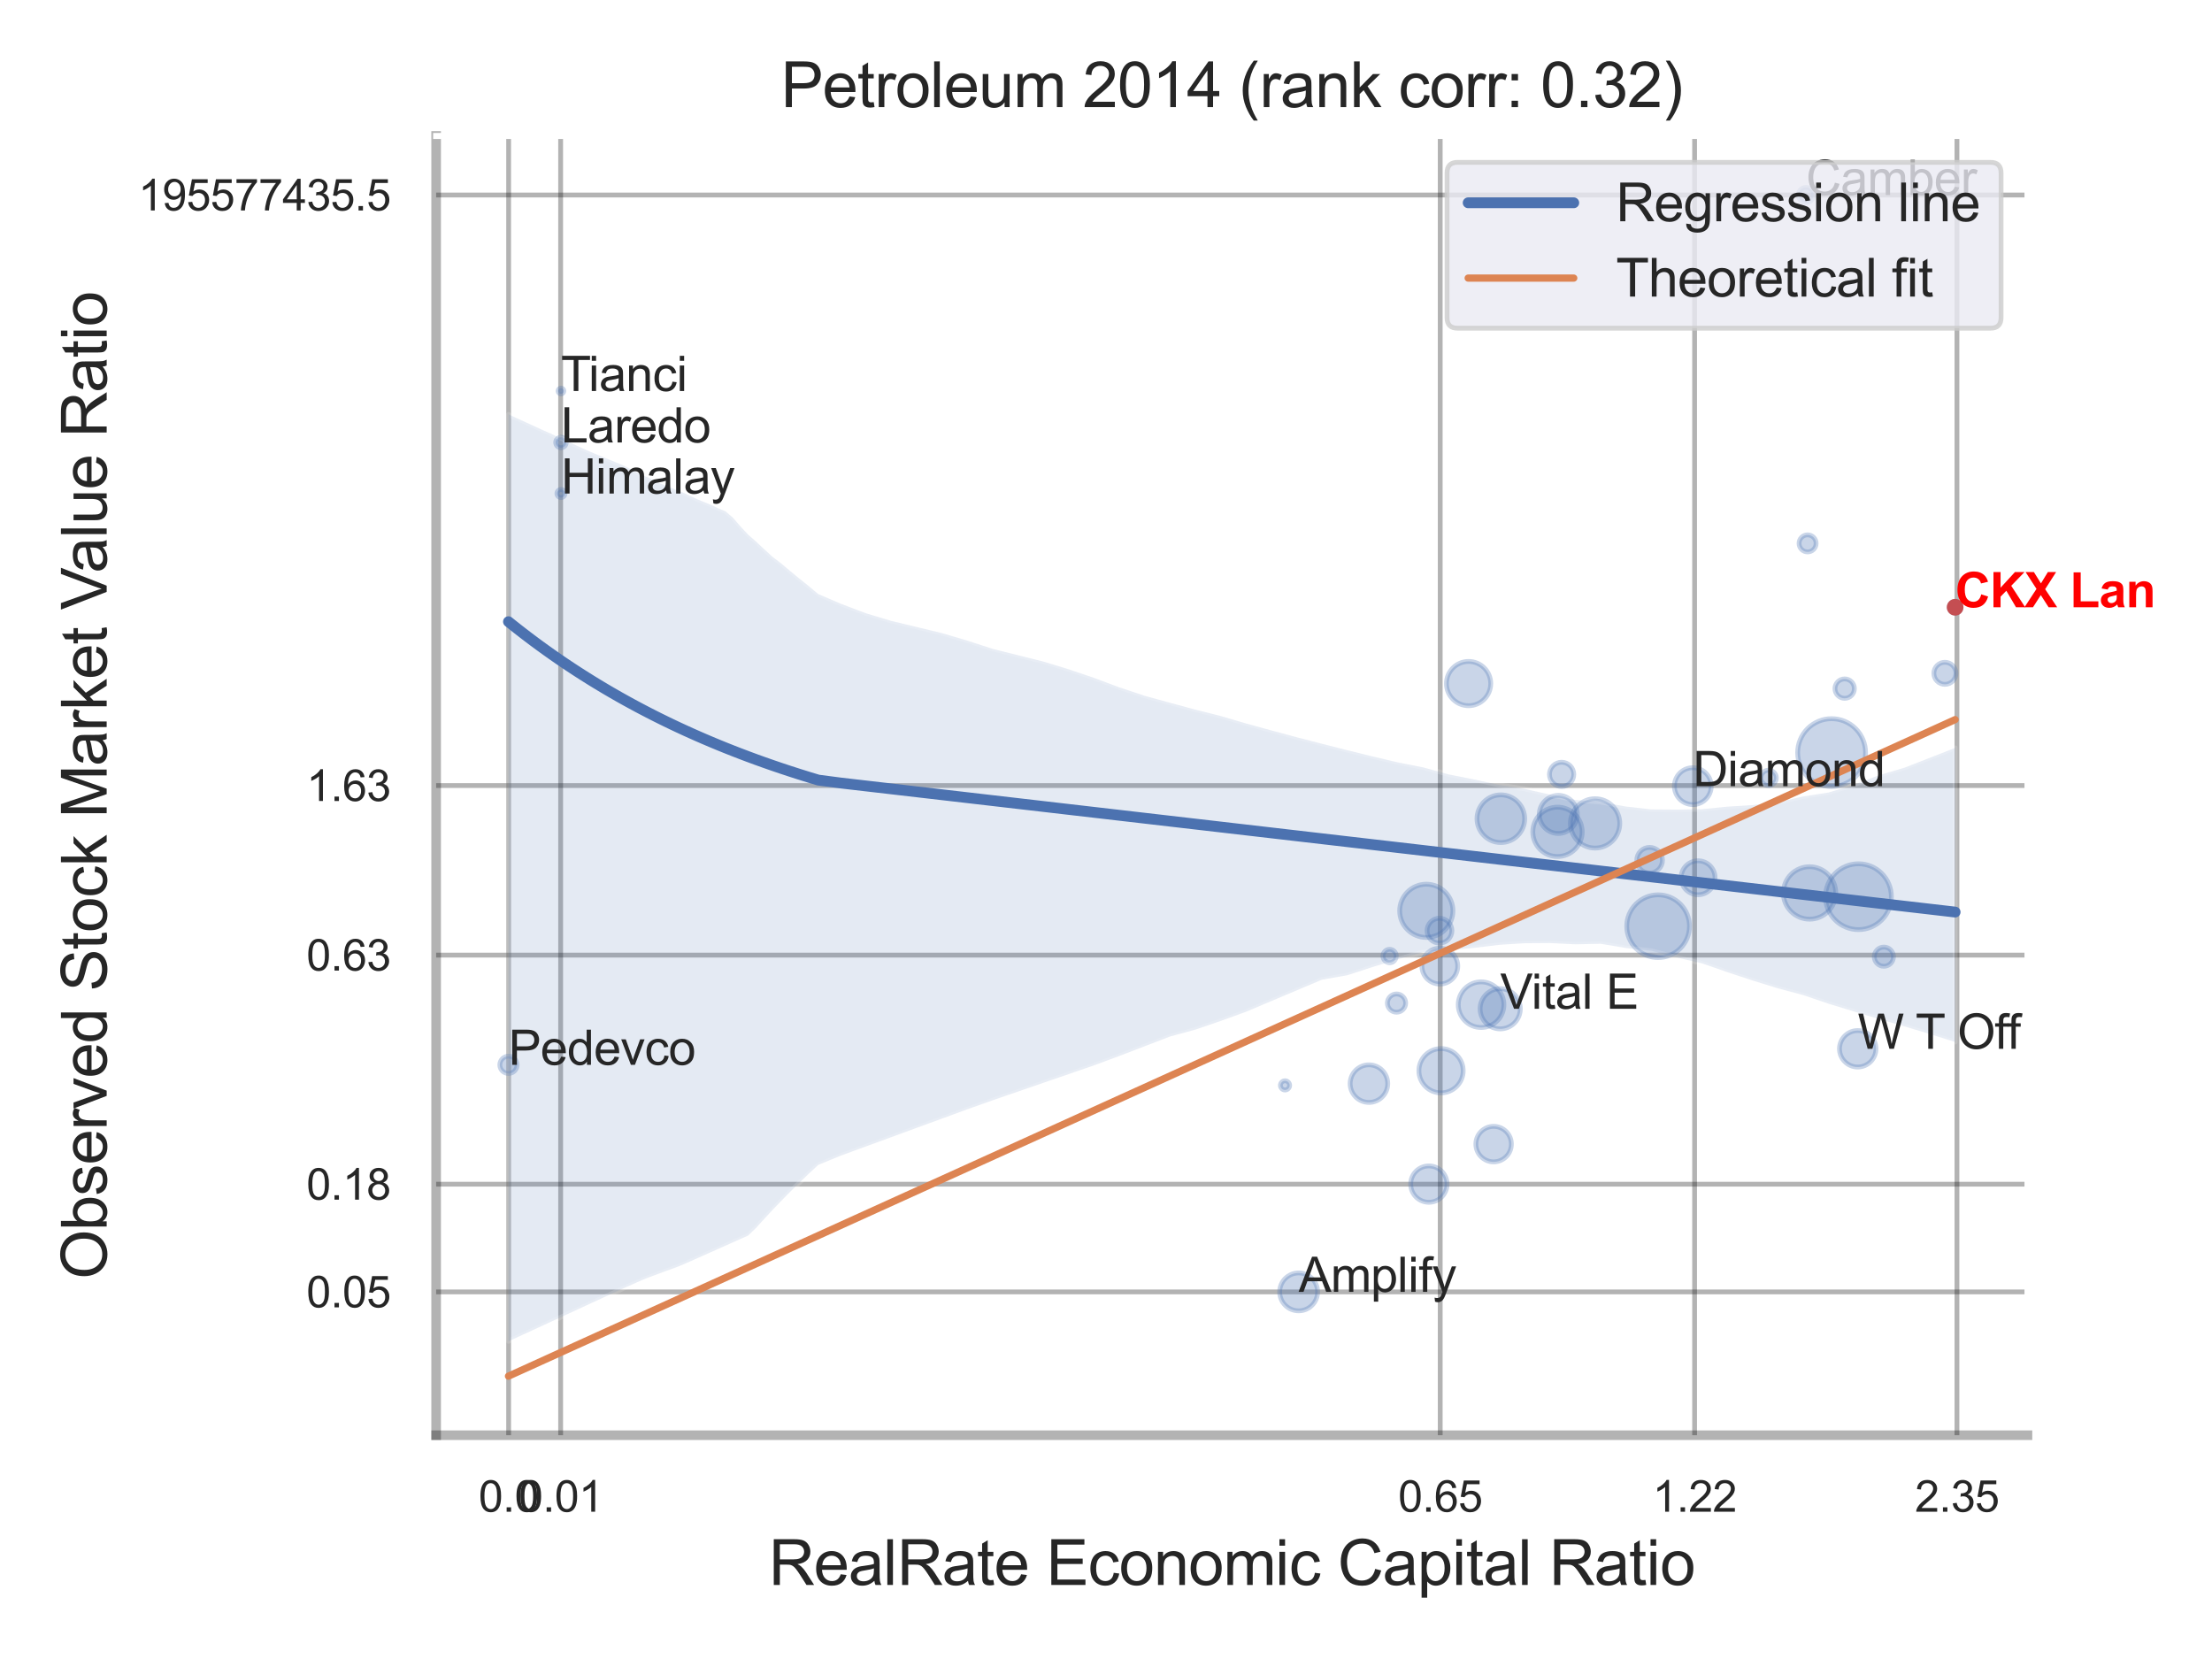 <?xml version="1.0" encoding="utf-8" standalone="no"?>
<!DOCTYPE svg PUBLIC "-//W3C//DTD SVG 1.1//EN"
  "http://www.w3.org/Graphics/SVG/1.1/DTD/svg11.dtd">
<svg xmlns:xlink="http://www.w3.org/1999/xlink" width="460.8pt" height="345.6pt" viewBox="0 0 460.8 345.6" xmlns="http://www.w3.org/2000/svg" version="1.1">
 <defs>
  <style type="text/css">*{stroke-linejoin: round; stroke-linecap: butt}</style>
 </defs>
 <g id="figure_1">
  <g id="patch_1">
   <path d="M 0 345.6 
L 460.8 345.6 
L 460.8 0 
L 0 0 
z
" style="fill: #ffffff"/>
  </g>
  <g id="axes_1">
   <g id="patch_2">
    <path d="M 90.855 298.98 
L 422.358 298.98 
L 422.358 28.32 
L 90.855 28.32 
z
" style="fill: #ffffff"/>
   </g>
   <g id="matplotlib.axis_1">
    <g id="xtick_1">
     <g id="line2d_1">
      <path d="M 105.957 298.98 
L 105.957 28.32 
" clip-path="url(#pbf89698d52)" style="fill: none; stroke: #000000; stroke-opacity: 0.3; stroke-linecap: round"/>
     </g>
     <g id="text_1">
      <!-- 0.0 -->
      <g style="fill: #262626" transform="translate(99.702 314.922) scale(0.09 -0.09)">
       <defs>
        <path id="ArialMT-30" d="M 266 2259 
Q 266 3072 433 3567 
Q 600 4063 929 4331 
Q 1259 4600 1759 4600 
Q 2128 4600 2406 4451 
Q 2684 4303 2865 4023 
Q 3047 3744 3150 3342 
Q 3253 2941 3253 2259 
Q 3253 1453 3087 958 
Q 2922 463 2592 192 
Q 2263 -78 1759 -78 
Q 1097 -78 719 397 
Q 266 969 266 2259 
z
M 844 2259 
Q 844 1131 1108 757 
Q 1372 384 1759 384 
Q 2147 384 2411 759 
Q 2675 1134 2675 2259 
Q 2675 3391 2411 3762 
Q 2147 4134 1753 4134 
Q 1366 4134 1134 3806 
Q 844 3388 844 2259 
z
" transform="scale(0.016)"/>
        <path id="ArialMT-2e" d="M 581 0 
L 581 641 
L 1222 641 
L 1222 0 
L 581 0 
z
" transform="scale(0.016)"/>
       </defs>
       <use xlink:href="#ArialMT-30"/>
       <use xlink:href="#ArialMT-2e" x="55.615"/>
       <use xlink:href="#ArialMT-30" x="83.398"/>
      </g>
     </g>
    </g>
    <g id="xtick_2">
     <g id="line2d_2">
      <path d="M 116.792 298.98 
L 116.792 28.32 
" clip-path="url(#pbf89698d52)" style="fill: none; stroke: #000000; stroke-opacity: 0.3; stroke-linecap: round"/>
     </g>
     <g id="text_2">
      <!-- 0.01 -->
      <g style="fill: #262626" transform="translate(108.035 314.922) scale(0.09 -0.09)">
       <defs>
        <path id="ArialMT-31" d="M 2384 0 
L 1822 0 
L 1822 3584 
Q 1619 3391 1289 3197 
Q 959 3003 697 2906 
L 697 3450 
Q 1169 3672 1522 3987 
Q 1875 4303 2022 4600 
L 2384 4600 
L 2384 0 
z
" transform="scale(0.016)"/>
       </defs>
       <use xlink:href="#ArialMT-30"/>
       <use xlink:href="#ArialMT-2e" x="55.615"/>
       <use xlink:href="#ArialMT-30" x="83.398"/>
       <use xlink:href="#ArialMT-31" x="139.014"/>
      </g>
     </g>
    </g>
    <g id="xtick_3">
     <g id="line2d_3">
      <path d="M 300.022 298.98 
L 300.022 28.32 
" clip-path="url(#pbf89698d52)" style="fill: none; stroke: #000000; stroke-opacity: 0.3; stroke-linecap: round"/>
     </g>
     <g id="text_3">
      <!-- 0.65 -->
      <g style="fill: #262626" transform="translate(291.264 314.922) scale(0.09 -0.09)">
       <defs>
        <path id="ArialMT-36" d="M 3184 3459 
L 2625 3416 
Q 2550 3747 2413 3897 
Q 2184 4138 1850 4138 
Q 1581 4138 1378 3988 
Q 1113 3794 959 3422 
Q 806 3050 800 2363 
Q 1003 2672 1297 2822 
Q 1591 2972 1913 2972 
Q 2475 2972 2870 2558 
Q 3266 2144 3266 1488 
Q 3266 1056 3080 686 
Q 2894 316 2569 119 
Q 2244 -78 1831 -78 
Q 1128 -78 684 439 
Q 241 956 241 2144 
Q 241 3472 731 4075 
Q 1159 4600 1884 4600 
Q 2425 4600 2770 4297 
Q 3116 3994 3184 3459 
z
M 888 1484 
Q 888 1194 1011 928 
Q 1134 663 1356 523 
Q 1578 384 1822 384 
Q 2178 384 2434 671 
Q 2691 959 2691 1453 
Q 2691 1928 2437 2201 
Q 2184 2475 1800 2475 
Q 1419 2475 1153 2201 
Q 888 1928 888 1484 
z
" transform="scale(0.016)"/>
        <path id="ArialMT-35" d="M 266 1200 
L 856 1250 
Q 922 819 1161 601 
Q 1400 384 1738 384 
Q 2144 384 2425 690 
Q 2706 997 2706 1503 
Q 2706 1984 2436 2262 
Q 2166 2541 1728 2541 
Q 1456 2541 1237 2417 
Q 1019 2294 894 2097 
L 366 2166 
L 809 4519 
L 3088 4519 
L 3088 3981 
L 1259 3981 
L 1013 2750 
Q 1425 3038 1878 3038 
Q 2478 3038 2890 2622 
Q 3303 2206 3303 1553 
Q 3303 931 2941 478 
Q 2500 -78 1738 -78 
Q 1113 -78 717 272 
Q 322 622 266 1200 
z
" transform="scale(0.016)"/>
       </defs>
       <use xlink:href="#ArialMT-30"/>
       <use xlink:href="#ArialMT-2e" x="55.615"/>
       <use xlink:href="#ArialMT-36" x="83.398"/>
       <use xlink:href="#ArialMT-35" x="139.014"/>
      </g>
     </g>
    </g>
    <g id="xtick_4">
     <g id="line2d_4">
      <path d="M 353.016 298.98 
L 353.016 28.32 
" clip-path="url(#pbf89698d52)" style="fill: none; stroke: #000000; stroke-opacity: 0.3; stroke-linecap: round"/>
     </g>
     <g id="text_4">
      <!-- 1.22 -->
      <g style="fill: #262626" transform="translate(344.259 314.922) scale(0.09 -0.09)">
       <defs>
        <path id="ArialMT-32" d="M 3222 541 
L 3222 0 
L 194 0 
Q 188 203 259 391 
Q 375 700 629 1000 
Q 884 1300 1366 1694 
Q 2113 2306 2375 2664 
Q 2638 3022 2638 3341 
Q 2638 3675 2398 3904 
Q 2159 4134 1775 4134 
Q 1369 4134 1125 3890 
Q 881 3647 878 3216 
L 300 3275 
Q 359 3922 746 4261 
Q 1134 4600 1788 4600 
Q 2447 4600 2831 4234 
Q 3216 3869 3216 3328 
Q 3216 3053 3103 2787 
Q 2991 2522 2730 2228 
Q 2469 1934 1863 1422 
Q 1356 997 1212 845 
Q 1069 694 975 541 
L 3222 541 
z
" transform="scale(0.016)"/>
       </defs>
       <use xlink:href="#ArialMT-31"/>
       <use xlink:href="#ArialMT-2e" x="55.615"/>
       <use xlink:href="#ArialMT-32" x="83.398"/>
       <use xlink:href="#ArialMT-32" x="139.014"/>
      </g>
     </g>
    </g>
    <g id="xtick_5">
     <g id="line2d_5">
      <path d="M 407.667 298.98 
L 407.667 28.32 
" clip-path="url(#pbf89698d52)" style="fill: none; stroke: #000000; stroke-opacity: 0.3; stroke-linecap: round"/>
     </g>
     <g id="text_5">
      <!-- 2.35 -->
      <g style="fill: #262626" transform="translate(398.91 314.922) scale(0.09 -0.09)">
       <defs>
        <path id="ArialMT-33" d="M 269 1209 
L 831 1284 
Q 928 806 1161 595 
Q 1394 384 1728 384 
Q 2125 384 2398 659 
Q 2672 934 2672 1341 
Q 2672 1728 2419 1979 
Q 2166 2231 1775 2231 
Q 1616 2231 1378 2169 
L 1441 2663 
Q 1497 2656 1531 2656 
Q 1891 2656 2178 2843 
Q 2466 3031 2466 3422 
Q 2466 3731 2256 3934 
Q 2047 4138 1716 4138 
Q 1388 4138 1169 3931 
Q 950 3725 888 3313 
L 325 3413 
Q 428 3978 793 4289 
Q 1159 4600 1703 4600 
Q 2078 4600 2393 4439 
Q 2709 4278 2876 4000 
Q 3044 3722 3044 3409 
Q 3044 3113 2884 2869 
Q 2725 2625 2413 2481 
Q 2819 2388 3044 2092 
Q 3269 1797 3269 1353 
Q 3269 753 2831 336 
Q 2394 -81 1725 -81 
Q 1122 -81 723 278 
Q 325 638 269 1209 
z
" transform="scale(0.016)"/>
       </defs>
       <use xlink:href="#ArialMT-32"/>
       <use xlink:href="#ArialMT-2e" x="55.615"/>
       <use xlink:href="#ArialMT-33" x="83.398"/>
       <use xlink:href="#ArialMT-35" x="139.014"/>
      </g>
     </g>
    </g>
    <g id="xtick_6"/>
    <g id="xtick_7"/>
    <g id="text_6">
     <!-- RealRate Economic Capital Ratio -->
     <g style="fill: #262626" transform="translate(160.148 330.174) scale(0.13 -0.13)">
      <defs>
       <path id="ArialMT-52" d="M 503 0 
L 503 4581 
L 2534 4581 
Q 3147 4581 3465 4457 
Q 3784 4334 3975 4021 
Q 4166 3709 4166 3331 
Q 4166 2844 3850 2509 
Q 3534 2175 2875 2084 
Q 3116 1969 3241 1856 
Q 3506 1613 3744 1247 
L 4541 0 
L 3778 0 
L 3172 953 
Q 2906 1366 2734 1584 
Q 2563 1803 2427 1890 
Q 2291 1978 2150 2013 
Q 2047 2034 1813 2034 
L 1109 2034 
L 1109 0 
L 503 0 
z
M 1109 2559 
L 2413 2559 
Q 2828 2559 3062 2645 
Q 3297 2731 3419 2920 
Q 3541 3109 3541 3331 
Q 3541 3656 3305 3865 
Q 3069 4075 2559 4075 
L 1109 4075 
L 1109 2559 
z
" transform="scale(0.016)"/>
       <path id="ArialMT-65" d="M 2694 1069 
L 3275 997 
Q 3138 488 2766 206 
Q 2394 -75 1816 -75 
Q 1088 -75 661 373 
Q 234 822 234 1631 
Q 234 2469 665 2931 
Q 1097 3394 1784 3394 
Q 2450 3394 2872 2941 
Q 3294 2488 3294 1666 
Q 3294 1616 3291 1516 
L 816 1516 
Q 847 969 1125 678 
Q 1403 388 1819 388 
Q 2128 388 2347 550 
Q 2566 713 2694 1069 
z
M 847 1978 
L 2700 1978 
Q 2663 2397 2488 2606 
Q 2219 2931 1791 2931 
Q 1403 2931 1139 2672 
Q 875 2413 847 1978 
z
" transform="scale(0.016)"/>
       <path id="ArialMT-61" d="M 2588 409 
Q 2275 144 1986 34 
Q 1697 -75 1366 -75 
Q 819 -75 525 192 
Q 231 459 231 875 
Q 231 1119 342 1320 
Q 453 1522 633 1644 
Q 813 1766 1038 1828 
Q 1203 1872 1538 1913 
Q 2219 1994 2541 2106 
Q 2544 2222 2544 2253 
Q 2544 2597 2384 2738 
Q 2169 2928 1744 2928 
Q 1347 2928 1158 2789 
Q 969 2650 878 2297 
L 328 2372 
Q 403 2725 575 2942 
Q 747 3159 1072 3276 
Q 1397 3394 1825 3394 
Q 2250 3394 2515 3294 
Q 2781 3194 2906 3042 
Q 3031 2891 3081 2659 
Q 3109 2516 3109 2141 
L 3109 1391 
Q 3109 606 3145 398 
Q 3181 191 3288 0 
L 2700 0 
Q 2613 175 2588 409 
z
M 2541 1666 
Q 2234 1541 1622 1453 
Q 1275 1403 1131 1340 
Q 988 1278 909 1158 
Q 831 1038 831 891 
Q 831 666 1001 516 
Q 1172 366 1500 366 
Q 1825 366 2078 508 
Q 2331 650 2450 897 
Q 2541 1088 2541 1459 
L 2541 1666 
z
" transform="scale(0.016)"/>
       <path id="ArialMT-6c" d="M 409 0 
L 409 4581 
L 972 4581 
L 972 0 
L 409 0 
z
" transform="scale(0.016)"/>
       <path id="ArialMT-74" d="M 1650 503 
L 1731 6 
Q 1494 -44 1306 -44 
Q 1000 -44 831 53 
Q 663 150 594 308 
Q 525 466 525 972 
L 525 2881 
L 113 2881 
L 113 3319 
L 525 3319 
L 525 4141 
L 1084 4478 
L 1084 3319 
L 1650 3319 
L 1650 2881 
L 1084 2881 
L 1084 941 
Q 1084 700 1114 631 
Q 1144 563 1211 522 
Q 1278 481 1403 481 
Q 1497 481 1650 503 
z
" transform="scale(0.016)"/>
       <path id="ArialMT-20" transform="scale(0.016)"/>
       <path id="ArialMT-45" d="M 506 0 
L 506 4581 
L 3819 4581 
L 3819 4041 
L 1113 4041 
L 1113 2638 
L 3647 2638 
L 3647 2100 
L 1113 2100 
L 1113 541 
L 3925 541 
L 3925 0 
L 506 0 
z
" transform="scale(0.016)"/>
       <path id="ArialMT-63" d="M 2588 1216 
L 3141 1144 
Q 3050 572 2676 248 
Q 2303 -75 1759 -75 
Q 1078 -75 664 370 
Q 250 816 250 1647 
Q 250 2184 428 2587 
Q 606 2991 970 3192 
Q 1334 3394 1763 3394 
Q 2303 3394 2647 3120 
Q 2991 2847 3088 2344 
L 2541 2259 
Q 2463 2594 2264 2762 
Q 2066 2931 1784 2931 
Q 1359 2931 1093 2626 
Q 828 2322 828 1663 
Q 828 994 1084 691 
Q 1341 388 1753 388 
Q 2084 388 2306 591 
Q 2528 794 2588 1216 
z
" transform="scale(0.016)"/>
       <path id="ArialMT-6f" d="M 213 1659 
Q 213 2581 725 3025 
Q 1153 3394 1769 3394 
Q 2453 3394 2887 2945 
Q 3322 2497 3322 1706 
Q 3322 1066 3130 698 
Q 2938 331 2570 128 
Q 2203 -75 1769 -75 
Q 1072 -75 642 372 
Q 213 819 213 1659 
z
M 791 1659 
Q 791 1022 1069 705 
Q 1347 388 1769 388 
Q 2188 388 2466 706 
Q 2744 1025 2744 1678 
Q 2744 2294 2464 2611 
Q 2184 2928 1769 2928 
Q 1347 2928 1069 2612 
Q 791 2297 791 1659 
z
" transform="scale(0.016)"/>
       <path id="ArialMT-6e" d="M 422 0 
L 422 3319 
L 928 3319 
L 928 2847 
Q 1294 3394 1984 3394 
Q 2284 3394 2536 3286 
Q 2788 3178 2913 3003 
Q 3038 2828 3088 2588 
Q 3119 2431 3119 2041 
L 3119 0 
L 2556 0 
L 2556 2019 
Q 2556 2363 2490 2533 
Q 2425 2703 2258 2804 
Q 2091 2906 1866 2906 
Q 1506 2906 1245 2678 
Q 984 2450 984 1813 
L 984 0 
L 422 0 
z
" transform="scale(0.016)"/>
       <path id="ArialMT-6d" d="M 422 0 
L 422 3319 
L 925 3319 
L 925 2853 
Q 1081 3097 1340 3245 
Q 1600 3394 1931 3394 
Q 2300 3394 2536 3241 
Q 2772 3088 2869 2813 
Q 3263 3394 3894 3394 
Q 4388 3394 4653 3120 
Q 4919 2847 4919 2278 
L 4919 0 
L 4359 0 
L 4359 2091 
Q 4359 2428 4304 2576 
Q 4250 2725 4106 2815 
Q 3963 2906 3769 2906 
Q 3419 2906 3187 2673 
Q 2956 2441 2956 1928 
L 2956 0 
L 2394 0 
L 2394 2156 
Q 2394 2531 2256 2718 
Q 2119 2906 1806 2906 
Q 1569 2906 1367 2781 
Q 1166 2656 1075 2415 
Q 984 2175 984 1722 
L 984 0 
L 422 0 
z
" transform="scale(0.016)"/>
       <path id="ArialMT-69" d="M 425 3934 
L 425 4581 
L 988 4581 
L 988 3934 
L 425 3934 
z
M 425 0 
L 425 3319 
L 988 3319 
L 988 0 
L 425 0 
z
" transform="scale(0.016)"/>
       <path id="ArialMT-43" d="M 3763 1606 
L 4369 1453 
Q 4178 706 3683 314 
Q 3188 -78 2472 -78 
Q 1731 -78 1267 223 
Q 803 525 561 1097 
Q 319 1669 319 2325 
Q 319 3041 592 3573 
Q 866 4106 1370 4382 
Q 1875 4659 2481 4659 
Q 3169 4659 3637 4309 
Q 4106 3959 4291 3325 
L 3694 3184 
Q 3534 3684 3231 3912 
Q 2928 4141 2469 4141 
Q 1941 4141 1586 3887 
Q 1231 3634 1087 3207 
Q 944 2781 944 2328 
Q 944 1744 1114 1308 
Q 1284 872 1643 656 
Q 2003 441 2422 441 
Q 2931 441 3284 734 
Q 3638 1028 3763 1606 
z
" transform="scale(0.016)"/>
       <path id="ArialMT-70" d="M 422 -1272 
L 422 3319 
L 934 3319 
L 934 2888 
Q 1116 3141 1344 3267 
Q 1572 3394 1897 3394 
Q 2322 3394 2647 3175 
Q 2972 2956 3137 2557 
Q 3303 2159 3303 1684 
Q 3303 1175 3120 767 
Q 2938 359 2589 142 
Q 2241 -75 1856 -75 
Q 1575 -75 1351 44 
Q 1128 163 984 344 
L 984 -1272 
L 422 -1272 
z
M 931 1641 
Q 931 1000 1190 694 
Q 1450 388 1819 388 
Q 2194 388 2461 705 
Q 2728 1022 2728 1688 
Q 2728 2322 2467 2637 
Q 2206 2953 1844 2953 
Q 1484 2953 1207 2617 
Q 931 2281 931 1641 
z
" transform="scale(0.016)"/>
      </defs>
      <use xlink:href="#ArialMT-52"/>
      <use xlink:href="#ArialMT-65" x="72.217"/>
      <use xlink:href="#ArialMT-61" x="127.832"/>
      <use xlink:href="#ArialMT-6c" x="183.447"/>
      <use xlink:href="#ArialMT-52" x="205.664"/>
      <use xlink:href="#ArialMT-61" x="277.881"/>
      <use xlink:href="#ArialMT-74" x="333.496"/>
      <use xlink:href="#ArialMT-65" x="361.279"/>
      <use xlink:href="#ArialMT-20" x="416.895"/>
      <use xlink:href="#ArialMT-45" x="444.678"/>
      <use xlink:href="#ArialMT-63" x="511.377"/>
      <use xlink:href="#ArialMT-6f" x="561.377"/>
      <use xlink:href="#ArialMT-6e" x="616.992"/>
      <use xlink:href="#ArialMT-6f" x="672.607"/>
      <use xlink:href="#ArialMT-6d" x="728.223"/>
      <use xlink:href="#ArialMT-69" x="811.523"/>
      <use xlink:href="#ArialMT-63" x="833.74"/>
      <use xlink:href="#ArialMT-20" x="883.74"/>
      <use xlink:href="#ArialMT-43" x="911.523"/>
      <use xlink:href="#ArialMT-61" x="983.74"/>
      <use xlink:href="#ArialMT-70" x="1039.355"/>
      <use xlink:href="#ArialMT-69" x="1094.971"/>
      <use xlink:href="#ArialMT-74" x="1117.188"/>
      <use xlink:href="#ArialMT-61" x="1144.971"/>
      <use xlink:href="#ArialMT-6c" x="1200.586"/>
      <use xlink:href="#ArialMT-20" x="1222.803"/>
      <use xlink:href="#ArialMT-52" x="1250.586"/>
      <use xlink:href="#ArialMT-61" x="1322.803"/>
      <use xlink:href="#ArialMT-74" x="1378.418"/>
      <use xlink:href="#ArialMT-69" x="1406.201"/>
      <use xlink:href="#ArialMT-6f" x="1428.418"/>
     </g>
    </g>
   </g>
   <g id="matplotlib.axis_2">
    <g id="ytick_1">
     <g id="line2d_6">
      <path d="M 90.855 269.124 
L 422.358 269.124 
" clip-path="url(#pbf89698d52)" style="fill: none; stroke: #000000; stroke-opacity: 0.3; stroke-linecap: round"/>
     </g>
     <g id="text_7">
      <!-- 0.05 -->
      <g style="fill: #262626" transform="translate(63.84 272.345) scale(0.09 -0.09)">
       <use xlink:href="#ArialMT-30"/>
       <use xlink:href="#ArialMT-2e" x="55.615"/>
       <use xlink:href="#ArialMT-30" x="83.398"/>
       <use xlink:href="#ArialMT-35" x="139.014"/>
      </g>
     </g>
    </g>
    <g id="ytick_2">
     <g id="line2d_7">
      <path d="M 90.855 246.691 
L 422.358 246.691 
" clip-path="url(#pbf89698d52)" style="fill: none; stroke: #000000; stroke-opacity: 0.3; stroke-linecap: round"/>
     </g>
     <g id="text_8">
      <!-- 0.18 -->
      <g style="fill: #262626" transform="translate(63.84 249.912) scale(0.09 -0.09)">
       <defs>
        <path id="ArialMT-38" d="M 1131 2484 
Q 781 2613 612 2850 
Q 444 3088 444 3419 
Q 444 3919 803 4259 
Q 1163 4600 1759 4600 
Q 2359 4600 2725 4251 
Q 3091 3903 3091 3403 
Q 3091 3084 2923 2848 
Q 2756 2613 2416 2484 
Q 2838 2347 3058 2040 
Q 3278 1734 3278 1309 
Q 3278 722 2862 322 
Q 2447 -78 1769 -78 
Q 1091 -78 675 323 
Q 259 725 259 1325 
Q 259 1772 486 2073 
Q 713 2375 1131 2484 
z
M 1019 3438 
Q 1019 3113 1228 2906 
Q 1438 2700 1772 2700 
Q 2097 2700 2305 2904 
Q 2513 3109 2513 3406 
Q 2513 3716 2298 3927 
Q 2084 4138 1766 4138 
Q 1444 4138 1231 3931 
Q 1019 3725 1019 3438 
z
M 838 1322 
Q 838 1081 952 856 
Q 1066 631 1291 507 
Q 1516 384 1775 384 
Q 2178 384 2440 643 
Q 2703 903 2703 1303 
Q 2703 1709 2433 1975 
Q 2163 2241 1756 2241 
Q 1359 2241 1098 1978 
Q 838 1716 838 1322 
z
" transform="scale(0.016)"/>
       </defs>
       <use xlink:href="#ArialMT-30"/>
       <use xlink:href="#ArialMT-2e" x="55.615"/>
       <use xlink:href="#ArialMT-31" x="83.398"/>
       <use xlink:href="#ArialMT-38" x="139.014"/>
      </g>
     </g>
    </g>
    <g id="ytick_3">
     <g id="line2d_8">
      <path d="M 90.855 198.966 
L 422.358 198.966 
" clip-path="url(#pbf89698d52)" style="fill: none; stroke: #000000; stroke-opacity: 0.3; stroke-linecap: round"/>
     </g>
     <g id="text_9">
      <!-- 0.63 -->
      <g style="fill: #262626" transform="translate(63.84 202.187) scale(0.09 -0.09)">
       <use xlink:href="#ArialMT-30"/>
       <use xlink:href="#ArialMT-2e" x="55.615"/>
       <use xlink:href="#ArialMT-36" x="83.398"/>
       <use xlink:href="#ArialMT-33" x="139.014"/>
      </g>
     </g>
    </g>
    <g id="ytick_4">
     <g id="line2d_9">
      <path d="M 90.855 163.642 
L 422.358 163.642 
" clip-path="url(#pbf89698d52)" style="fill: none; stroke: #000000; stroke-opacity: 0.3; stroke-linecap: round"/>
     </g>
     <g id="text_10">
      <!-- 1.63 -->
      <g style="fill: #262626" transform="translate(63.84 166.863) scale(0.09 -0.09)">
       <use xlink:href="#ArialMT-31"/>
       <use xlink:href="#ArialMT-2e" x="55.615"/>
       <use xlink:href="#ArialMT-36" x="83.398"/>
       <use xlink:href="#ArialMT-33" x="139.014"/>
      </g>
     </g>
    </g>
    <g id="ytick_5">
     <g id="line2d_10">
      <path d="M 90.855 40.625 
L 422.358 40.625 
" clip-path="url(#pbf89698d52)" style="fill: none; stroke: #000000; stroke-opacity: 0.3; stroke-linecap: round"/>
     </g>
     <g id="text_11">
      <!-- 195577435.5 -->
      <g style="fill: #262626" transform="translate(28.806 43.846) scale(0.09 -0.09)">
       <defs>
        <path id="ArialMT-39" d="M 350 1059 
L 891 1109 
Q 959 728 1153 556 
Q 1347 384 1650 384 
Q 1909 384 2104 503 
Q 2300 622 2425 820 
Q 2550 1019 2634 1356 
Q 2719 1694 2719 2044 
Q 2719 2081 2716 2156 
Q 2547 1888 2255 1720 
Q 1963 1553 1622 1553 
Q 1053 1553 659 1965 
Q 266 2378 266 3053 
Q 266 3750 677 4175 
Q 1088 4600 1706 4600 
Q 2153 4600 2523 4359 
Q 2894 4119 3086 3673 
Q 3278 3228 3278 2384 
Q 3278 1506 3087 986 
Q 2897 466 2520 194 
Q 2144 -78 1638 -78 
Q 1100 -78 759 220 
Q 419 519 350 1059 
z
M 2653 3081 
Q 2653 3566 2395 3850 
Q 2138 4134 1775 4134 
Q 1400 4134 1122 3828 
Q 844 3522 844 3034 
Q 844 2597 1108 2323 
Q 1372 2050 1759 2050 
Q 2150 2050 2401 2323 
Q 2653 2597 2653 3081 
z
" transform="scale(0.016)"/>
        <path id="ArialMT-37" d="M 303 3981 
L 303 4522 
L 3269 4522 
L 3269 4084 
Q 2831 3619 2401 2847 
Q 1972 2075 1738 1259 
Q 1569 684 1522 0 
L 944 0 
Q 953 541 1156 1306 
Q 1359 2072 1739 2783 
Q 2119 3494 2547 3981 
L 303 3981 
z
" transform="scale(0.016)"/>
        <path id="ArialMT-34" d="M 2069 0 
L 2069 1097 
L 81 1097 
L 81 1613 
L 2172 4581 
L 2631 4581 
L 2631 1613 
L 3250 1613 
L 3250 1097 
L 2631 1097 
L 2631 0 
L 2069 0 
z
M 2069 1613 
L 2069 3678 
L 634 1613 
L 2069 1613 
z
" transform="scale(0.016)"/>
       </defs>
       <use xlink:href="#ArialMT-31"/>
       <use xlink:href="#ArialMT-39" x="55.615"/>
       <use xlink:href="#ArialMT-35" x="111.23"/>
       <use xlink:href="#ArialMT-35" x="166.846"/>
       <use xlink:href="#ArialMT-37" x="222.461"/>
       <use xlink:href="#ArialMT-37" x="278.076"/>
       <use xlink:href="#ArialMT-34" x="333.691"/>
       <use xlink:href="#ArialMT-33" x="389.307"/>
       <use xlink:href="#ArialMT-35" x="444.922"/>
       <use xlink:href="#ArialMT-2e" x="500.537"/>
       <use xlink:href="#ArialMT-35" x="528.32"/>
      </g>
     </g>
    </g>
    <g id="ytick_6"/>
    <g id="ytick_7"/>
    <g id="ytick_8"/>
    <g id="ytick_9"/>
    <g id="text_12">
     <!-- Observed Stock Market Value Ratio -->
     <g style="fill: #262626" transform="translate(22.223 266.489) rotate(-90) scale(0.13 -0.13)">
      <defs>
       <path id="ArialMT-4f" d="M 309 2231 
Q 309 3372 921 4017 
Q 1534 4663 2503 4663 
Q 3138 4663 3647 4359 
Q 4156 4056 4423 3514 
Q 4691 2972 4691 2284 
Q 4691 1588 4409 1038 
Q 4128 488 3612 205 
Q 3097 -78 2500 -78 
Q 1853 -78 1343 234 
Q 834 547 571 1087 
Q 309 1628 309 2231 
z
M 934 2222 
Q 934 1394 1379 917 
Q 1825 441 2497 441 
Q 3181 441 3623 922 
Q 4066 1403 4066 2288 
Q 4066 2847 3877 3264 
Q 3688 3681 3323 3911 
Q 2959 4141 2506 4141 
Q 1863 4141 1398 3698 
Q 934 3256 934 2222 
z
" transform="scale(0.016)"/>
       <path id="ArialMT-62" d="M 941 0 
L 419 0 
L 419 4581 
L 981 4581 
L 981 2947 
Q 1338 3394 1891 3394 
Q 2197 3394 2470 3270 
Q 2744 3147 2920 2923 
Q 3097 2700 3197 2384 
Q 3297 2069 3297 1709 
Q 3297 856 2875 390 
Q 2453 -75 1863 -75 
Q 1275 -75 941 416 
L 941 0 
z
M 934 1684 
Q 934 1088 1097 822 
Q 1363 388 1816 388 
Q 2184 388 2453 708 
Q 2722 1028 2722 1663 
Q 2722 2313 2464 2622 
Q 2206 2931 1841 2931 
Q 1472 2931 1203 2611 
Q 934 2291 934 1684 
z
" transform="scale(0.016)"/>
       <path id="ArialMT-73" d="M 197 991 
L 753 1078 
Q 800 744 1014 566 
Q 1228 388 1613 388 
Q 2000 388 2187 545 
Q 2375 703 2375 916 
Q 2375 1106 2209 1216 
Q 2094 1291 1634 1406 
Q 1016 1563 777 1677 
Q 538 1791 414 1992 
Q 291 2194 291 2438 
Q 291 2659 392 2848 
Q 494 3038 669 3163 
Q 800 3259 1026 3326 
Q 1253 3394 1513 3394 
Q 1903 3394 2198 3281 
Q 2494 3169 2634 2976 
Q 2775 2784 2828 2463 
L 2278 2388 
Q 2241 2644 2061 2787 
Q 1881 2931 1553 2931 
Q 1166 2931 1000 2803 
Q 834 2675 834 2503 
Q 834 2394 903 2306 
Q 972 2216 1119 2156 
Q 1203 2125 1616 2013 
Q 2213 1853 2448 1751 
Q 2684 1650 2818 1456 
Q 2953 1263 2953 975 
Q 2953 694 2789 445 
Q 2625 197 2315 61 
Q 2006 -75 1616 -75 
Q 969 -75 630 194 
Q 291 463 197 991 
z
" transform="scale(0.016)"/>
       <path id="ArialMT-72" d="M 416 0 
L 416 3319 
L 922 3319 
L 922 2816 
Q 1116 3169 1280 3281 
Q 1444 3394 1641 3394 
Q 1925 3394 2219 3213 
L 2025 2691 
Q 1819 2813 1613 2813 
Q 1428 2813 1281 2702 
Q 1134 2591 1072 2394 
Q 978 2094 978 1738 
L 978 0 
L 416 0 
z
" transform="scale(0.016)"/>
       <path id="ArialMT-76" d="M 1344 0 
L 81 3319 
L 675 3319 
L 1388 1331 
Q 1503 1009 1600 663 
Q 1675 925 1809 1294 
L 2547 3319 
L 3125 3319 
L 1869 0 
L 1344 0 
z
" transform="scale(0.016)"/>
       <path id="ArialMT-64" d="M 2575 0 
L 2575 419 
Q 2259 -75 1647 -75 
Q 1250 -75 917 144 
Q 584 363 401 755 
Q 219 1147 219 1656 
Q 219 2153 384 2558 
Q 550 2963 881 3178 
Q 1213 3394 1622 3394 
Q 1922 3394 2156 3267 
Q 2391 3141 2538 2938 
L 2538 4581 
L 3097 4581 
L 3097 0 
L 2575 0 
z
M 797 1656 
Q 797 1019 1065 703 
Q 1334 388 1700 388 
Q 2069 388 2326 689 
Q 2584 991 2584 1609 
Q 2584 2291 2321 2609 
Q 2059 2928 1675 2928 
Q 1300 2928 1048 2622 
Q 797 2316 797 1656 
z
" transform="scale(0.016)"/>
       <path id="ArialMT-53" d="M 288 1472 
L 859 1522 
Q 900 1178 1048 958 
Q 1197 738 1509 602 
Q 1822 466 2213 466 
Q 2559 466 2825 569 
Q 3091 672 3220 851 
Q 3350 1031 3350 1244 
Q 3350 1459 3225 1620 
Q 3100 1781 2813 1891 
Q 2628 1963 1997 2114 
Q 1366 2266 1113 2400 
Q 784 2572 623 2826 
Q 463 3081 463 3397 
Q 463 3744 659 4045 
Q 856 4347 1234 4503 
Q 1613 4659 2075 4659 
Q 2584 4659 2973 4495 
Q 3363 4331 3572 4012 
Q 3781 3694 3797 3291 
L 3216 3247 
Q 3169 3681 2898 3903 
Q 2628 4125 2100 4125 
Q 1550 4125 1298 3923 
Q 1047 3722 1047 3438 
Q 1047 3191 1225 3031 
Q 1400 2872 2139 2705 
Q 2878 2538 3153 2413 
Q 3553 2228 3743 1945 
Q 3934 1663 3934 1294 
Q 3934 928 3725 604 
Q 3516 281 3123 101 
Q 2731 -78 2241 -78 
Q 1619 -78 1198 103 
Q 778 284 539 648 
Q 300 1013 288 1472 
z
" transform="scale(0.016)"/>
       <path id="ArialMT-6b" d="M 425 0 
L 425 4581 
L 988 4581 
L 988 1969 
L 2319 3319 
L 3047 3319 
L 1778 2088 
L 3175 0 
L 2481 0 
L 1384 1697 
L 988 1316 
L 988 0 
L 425 0 
z
" transform="scale(0.016)"/>
       <path id="ArialMT-4d" d="M 475 0 
L 475 4581 
L 1388 4581 
L 2472 1338 
Q 2622 884 2691 659 
Q 2769 909 2934 1394 
L 4031 4581 
L 4847 4581 
L 4847 0 
L 4263 0 
L 4263 3834 
L 2931 0 
L 2384 0 
L 1059 3900 
L 1059 0 
L 475 0 
z
" transform="scale(0.016)"/>
       <path id="ArialMT-56" d="M 1803 0 
L 28 4581 
L 684 4581 
L 1875 1253 
Q 2019 853 2116 503 
Q 2222 878 2363 1253 
L 3600 4581 
L 4219 4581 
L 2425 0 
L 1803 0 
z
" transform="scale(0.016)"/>
       <path id="ArialMT-75" d="M 2597 0 
L 2597 488 
Q 2209 -75 1544 -75 
Q 1250 -75 995 37 
Q 741 150 617 320 
Q 494 491 444 738 
Q 409 903 409 1263 
L 409 3319 
L 972 3319 
L 972 1478 
Q 972 1038 1006 884 
Q 1059 663 1231 536 
Q 1403 409 1656 409 
Q 1909 409 2131 539 
Q 2353 669 2445 892 
Q 2538 1116 2538 1541 
L 2538 3319 
L 3100 3319 
L 3100 0 
L 2597 0 
z
" transform="scale(0.016)"/>
      </defs>
      <use xlink:href="#ArialMT-4f"/>
      <use xlink:href="#ArialMT-62" x="77.783"/>
      <use xlink:href="#ArialMT-73" x="133.398"/>
      <use xlink:href="#ArialMT-65" x="183.398"/>
      <use xlink:href="#ArialMT-72" x="239.014"/>
      <use xlink:href="#ArialMT-76" x="272.314"/>
      <use xlink:href="#ArialMT-65" x="322.314"/>
      <use xlink:href="#ArialMT-64" x="377.93"/>
      <use xlink:href="#ArialMT-20" x="433.545"/>
      <use xlink:href="#ArialMT-53" x="461.328"/>
      <use xlink:href="#ArialMT-74" x="528.027"/>
      <use xlink:href="#ArialMT-6f" x="555.811"/>
      <use xlink:href="#ArialMT-63" x="611.426"/>
      <use xlink:href="#ArialMT-6b" x="661.426"/>
      <use xlink:href="#ArialMT-20" x="711.426"/>
      <use xlink:href="#ArialMT-4d" x="739.209"/>
      <use xlink:href="#ArialMT-61" x="822.51"/>
      <use xlink:href="#ArialMT-72" x="878.125"/>
      <use xlink:href="#ArialMT-6b" x="911.426"/>
      <use xlink:href="#ArialMT-65" x="961.426"/>
      <use xlink:href="#ArialMT-74" x="1017.041"/>
      <use xlink:href="#ArialMT-20" x="1044.824"/>
      <use xlink:href="#ArialMT-56" x="1072.607"/>
      <use xlink:href="#ArialMT-61" x="1131.932"/>
      <use xlink:href="#ArialMT-6c" x="1187.547"/>
      <use xlink:href="#ArialMT-75" x="1209.764"/>
      <use xlink:href="#ArialMT-65" x="1265.379"/>
      <use xlink:href="#ArialMT-20" x="1320.994"/>
      <use xlink:href="#ArialMT-52" x="1348.777"/>
      <use xlink:href="#ArialMT-61" x="1420.994"/>
      <use xlink:href="#ArialMT-74" x="1476.609"/>
      <use xlink:href="#ArialMT-69" x="1504.393"/>
      <use xlink:href="#ArialMT-6f" x="1526.609"/>
     </g>
    </g>
   </g>
   <g id="PathCollection_1">
    <path d="M 297.127 195.287 
C 298.598 195.287 300.009 194.702 301.049 193.662 
C 302.089 192.622 302.674 191.211 302.674 189.74 
C 302.674 188.269 302.089 186.858 301.049 185.818 
C 300.009 184.777 298.598 184.193 297.127 184.193 
C 295.656 184.193 294.245 184.777 293.205 185.818 
C 292.165 186.858 291.58 188.269 291.58 189.74 
C 291.58 191.211 292.165 192.622 293.205 193.662 
C 294.245 194.702 295.656 195.287 297.127 195.287 
z
" clip-path="url(#pbf89698d52)" style="fill: #4c72b0; fill-opacity: 0.3; stroke: #4c72b0; stroke-opacity: 0.3"/>
    <path d="M 290.922 210.864 
C 291.427 210.864 291.911 210.663 292.268 210.306 
C 292.624 209.95 292.825 209.466 292.825 208.961 
C 292.825 208.457 292.624 207.973 292.268 207.616 
C 291.911 207.259 291.427 207.059 290.922 207.059 
C 290.418 207.059 289.934 207.259 289.577 207.616 
C 289.221 207.973 289.02 208.457 289.02 208.961 
C 289.02 209.466 289.221 209.95 289.577 210.306 
C 289.934 210.663 290.418 210.864 290.922 210.864 
z
" clip-path="url(#pbf89698d52)" style="fill: #4c72b0; fill-opacity: 0.3; stroke: #4c72b0; stroke-opacity: 0.3"/>
    <path d="M 297.659 250.457 
C 298.663 250.457 299.626 250.058 300.336 249.348 
C 301.046 248.638 301.445 247.675 301.445 246.67 
C 301.445 245.666 301.046 244.703 300.336 243.993 
C 299.626 243.283 298.663 242.884 297.659 242.884 
C 296.654 242.884 295.691 243.283 294.981 243.993 
C 294.271 244.703 293.872 245.666 293.872 246.67 
C 293.872 247.675 294.271 248.638 294.981 249.348 
C 295.691 250.058 296.654 250.457 297.659 250.457 
z
" clip-path="url(#pbf89698d52)" style="fill: #4c72b0; fill-opacity: 0.3; stroke: #4c72b0; stroke-opacity: 0.3"/>
    <path d="M 332.29 176.668 
C 333.653 176.668 334.96 176.127 335.923 175.163 
C 336.887 174.2 337.428 172.892 337.428 171.53 
C 337.428 170.167 336.887 168.86 335.923 167.896 
C 334.96 166.932 333.653 166.391 332.29 166.391 
C 330.927 166.391 329.62 166.932 328.656 167.896 
C 327.692 168.86 327.151 170.167 327.151 171.53 
C 327.151 172.892 327.692 174.2 328.656 175.163 
C 329.62 176.127 330.927 176.668 332.29 176.668 
z
" clip-path="url(#pbf89698d52)" style="fill: #4c72b0; fill-opacity: 0.3; stroke: #4c72b0; stroke-opacity: 0.3"/>
    <path d="M 299.871 196.47 
C 300.558 196.47 301.216 196.197 301.702 195.712 
C 302.187 195.226 302.46 194.568 302.46 193.881 
C 302.46 193.194 302.187 192.536 301.702 192.05 
C 301.216 191.565 300.558 191.292 299.871 191.292 
C 299.185 191.292 298.526 191.565 298.04 192.05 
C 297.555 192.536 297.282 193.194 297.282 193.881 
C 297.282 194.568 297.555 195.226 298.04 195.712 
C 298.526 196.197 299.185 196.47 299.871 196.47 
z
" clip-path="url(#pbf89698d52)" style="fill: #4c72b0; fill-opacity: 0.3; stroke: #4c72b0; stroke-opacity: 0.3"/>
    <path d="M 392.444 201.293 
C 392.975 201.293 393.484 201.082 393.859 200.707 
C 394.234 200.332 394.444 199.823 394.444 199.293 
C 394.444 198.763 394.234 198.254 393.859 197.879 
C 393.484 197.504 392.975 197.293 392.444 197.293 
C 391.914 197.293 391.405 197.504 391.03 197.879 
C 390.655 198.254 390.444 198.763 390.444 199.293 
C 390.444 199.823 390.655 200.332 391.03 200.707 
C 391.405 201.082 391.914 201.293 392.444 201.293 
z
" clip-path="url(#pbf89698d52)" style="fill: #4c72b0; fill-opacity: 0.3; stroke: #4c72b0; stroke-opacity: 0.3"/>
    <path d="M 345.418 199.48 
C 347.151 199.48 348.814 198.791 350.039 197.565 
C 351.265 196.34 351.953 194.678 351.953 192.945 
C 351.953 191.211 351.265 189.549 350.039 188.324 
C 348.814 187.098 347.151 186.409 345.418 186.409 
C 343.685 186.409 342.023 187.098 340.797 188.324 
C 339.572 189.549 338.883 191.211 338.883 192.945 
C 338.883 194.678 339.572 196.34 340.797 197.565 
C 342.023 198.791 343.685 199.48 345.418 199.48 
z
" clip-path="url(#pbf89698d52)" style="fill: #4c72b0; fill-opacity: 0.3; stroke: #4c72b0; stroke-opacity: 0.3"/>
    <path d="M 405.158 142.563 
C 405.768 142.563 406.353 142.321 406.784 141.89 
C 407.215 141.458 407.457 140.874 407.457 140.264 
C 407.457 139.654 407.215 139.069 406.784 138.638 
C 406.353 138.207 405.768 137.965 405.158 137.965 
C 404.548 137.965 403.963 138.207 403.532 138.638 
C 403.101 139.069 402.859 139.654 402.859 140.264 
C 402.859 140.874 403.101 141.458 403.532 141.89 
C 403.963 142.321 404.548 142.563 405.158 142.563 
z
" clip-path="url(#pbf89698d52)" style="fill: #4c72b0; fill-opacity: 0.3; stroke: #4c72b0; stroke-opacity: 0.3"/>
    <path d="M 312.656 175.52 
C 313.974 175.52 315.237 174.997 316.169 174.065 
C 317.1 173.133 317.624 171.87 317.624 170.552 
C 317.624 169.235 317.1 167.971 316.169 167.039 
C 315.237 166.108 313.974 165.584 312.656 165.584 
C 311.339 165.584 310.075 166.108 309.143 167.039 
C 308.212 167.971 307.688 169.235 307.688 170.552 
C 307.688 171.87 308.212 173.133 309.143 174.065 
C 310.075 174.997 311.339 175.52 312.656 175.52 
z
" clip-path="url(#pbf89698d52)" style="fill: #4c72b0; fill-opacity: 0.3; stroke: #4c72b0; stroke-opacity: 0.3"/>
    <path d="M 407.289 127.742 
C 407.618 127.742 407.933 127.612 408.165 127.379 
C 408.397 127.147 408.527 126.832 408.527 126.504 
C 408.527 126.176 408.397 125.861 408.165 125.629 
C 407.933 125.396 407.618 125.266 407.289 125.266 
C 406.961 125.266 406.646 125.396 406.414 125.629 
C 406.182 125.861 406.051 126.176 406.051 126.504 
C 406.051 126.832 406.182 127.147 406.414 127.379 
C 406.646 127.612 406.961 127.742 407.289 127.742 
z
" clip-path="url(#pbf89698d52)" style="fill: #4c72b0; fill-opacity: 0.3; stroke: #4c72b0; stroke-opacity: 0.3"/>
    <path d="M 376.962 191.48 
C 378.411 191.48 379.801 190.904 380.825 189.88 
C 381.85 188.855 382.425 187.466 382.425 186.017 
C 382.425 184.568 381.85 183.178 380.825 182.154 
C 379.801 181.13 378.411 180.554 376.962 180.554 
C 375.514 180.554 374.124 181.13 373.1 182.154 
C 372.075 183.178 371.5 184.568 371.5 186.017 
C 371.5 187.466 372.075 188.855 373.1 189.88 
C 374.124 190.904 375.514 191.48 376.962 191.48 
z
" clip-path="url(#pbf89698d52)" style="fill: #4c72b0; fill-opacity: 0.3; stroke: #4c72b0; stroke-opacity: 0.3"/>
    <path d="M 343.645 181.875 
C 344.355 181.875 345.036 181.593 345.537 181.091 
C 346.039 180.59 346.321 179.909 346.321 179.199 
C 346.321 178.49 346.039 177.809 345.537 177.308 
C 345.036 176.806 344.355 176.524 343.645 176.524 
C 342.936 176.524 342.255 176.806 341.754 177.308 
C 341.252 177.809 340.97 178.49 340.97 179.199 
C 340.97 179.909 341.252 180.59 341.754 181.091 
C 342.255 181.593 342.936 181.875 343.645 181.875 
z
" clip-path="url(#pbf89698d52)" style="fill: #4c72b0; fill-opacity: 0.3; stroke: #4c72b0; stroke-opacity: 0.3"/>
    <path d="M 381.559 163.855 
C 383.434 163.855 385.233 163.11 386.559 161.784 
C 387.885 160.458 388.63 158.659 388.63 156.784 
C 388.63 154.909 387.885 153.11 386.559 151.784 
C 385.233 150.458 383.434 149.713 381.559 149.713 
C 379.684 149.713 377.885 150.458 376.559 151.784 
C 375.233 153.11 374.488 154.909 374.488 156.784 
C 374.488 158.659 375.233 160.458 376.559 161.784 
C 377.885 163.11 379.684 163.855 381.559 163.855 
z
" clip-path="url(#pbf89698d52)" style="fill: #4c72b0; fill-opacity: 0.3; stroke: #4c72b0; stroke-opacity: 0.3"/>
    <path d="M 285.177 229.653 
C 286.215 229.653 287.21 229.24 287.944 228.506 
C 288.678 227.772 289.091 226.777 289.091 225.739 
C 289.091 224.701 288.678 223.705 287.944 222.971 
C 287.21 222.237 286.215 221.825 285.177 221.825 
C 284.139 221.825 283.143 222.237 282.409 222.971 
C 281.675 223.705 281.263 224.701 281.263 225.739 
C 281.263 226.777 281.675 227.772 282.409 228.506 
C 283.143 229.24 284.139 229.653 285.177 229.653 
z
" clip-path="url(#pbf89698d52)" style="fill: #4c72b0; fill-opacity: 0.3; stroke: #4c72b0; stroke-opacity: 0.3"/>
    <path d="M 305.936 147.012 
C 307.159 147.012 308.332 146.526 309.197 145.661 
C 310.061 144.796 310.547 143.623 310.547 142.4 
C 310.547 141.177 310.061 140.004 309.197 139.139 
C 308.332 138.274 307.159 137.789 305.936 137.789 
C 304.713 137.789 303.54 138.274 302.675 139.139 
C 301.81 140.004 301.324 141.177 301.324 142.4 
C 301.324 143.623 301.81 144.796 302.675 145.661 
C 303.54 146.526 304.713 147.012 305.936 147.012 
z
" clip-path="url(#pbf89698d52)" style="fill: #4c72b0; fill-opacity: 0.3; stroke: #4c72b0; stroke-opacity: 0.3"/>
    <path d="M 368.431 163.652 
C 368.856 163.652 369.264 163.483 369.565 163.183 
C 369.866 162.882 370.035 162.474 370.035 162.049 
C 370.035 161.624 369.866 161.216 369.565 160.915 
C 369.264 160.614 368.856 160.445 368.431 160.445 
C 368.006 160.445 367.598 160.614 367.297 160.915 
C 366.997 161.216 366.828 161.624 366.828 162.049 
C 366.828 162.474 366.997 162.882 367.297 163.183 
C 367.598 163.483 368.006 163.652 368.431 163.652 
z
" clip-path="url(#pbf89698d52)" style="fill: #4c72b0; fill-opacity: 0.3; stroke: #4c72b0; stroke-opacity: 0.3"/>
    <path d="M 308.539 214.05 
C 309.8 214.05 311.01 213.549 311.901 212.657 
C 312.793 211.765 313.294 210.556 313.294 209.295 
C 313.294 208.034 312.793 206.824 311.901 205.932 
C 311.01 205.04 309.8 204.539 308.539 204.539 
C 307.278 204.539 306.068 205.04 305.177 205.932 
C 304.285 206.824 303.784 208.034 303.784 209.295 
C 303.784 210.556 304.285 211.765 305.177 212.657 
C 306.068 213.549 307.278 214.05 308.539 214.05 
z
" clip-path="url(#pbf89698d52)" style="fill: #4c72b0; fill-opacity: 0.3; stroke: #4c72b0; stroke-opacity: 0.3"/>
    <path d="M 325.314 163.852 
C 325.986 163.852 326.63 163.585 327.105 163.11 
C 327.58 162.635 327.847 161.991 327.847 161.319 
C 327.847 160.647 327.58 160.003 327.105 159.528 
C 326.63 159.053 325.986 158.786 325.314 158.786 
C 324.643 158.786 323.998 159.053 323.523 159.528 
C 323.048 160.003 322.781 160.647 322.781 161.319 
C 322.781 161.991 323.048 162.635 323.523 163.11 
C 323.998 163.585 324.643 163.852 325.314 163.852 
z
" clip-path="url(#pbf89698d52)" style="fill: #4c72b0; fill-opacity: 0.3; stroke: #4c72b0; stroke-opacity: 0.3"/>
    <path d="M 267.697 227.064 
C 267.951 227.064 268.195 226.963 268.375 226.783 
C 268.555 226.603 268.656 226.359 268.656 226.104 
C 268.656 225.85 268.555 225.606 268.375 225.426 
C 268.195 225.246 267.951 225.145 267.697 225.145 
C 267.442 225.145 267.198 225.246 267.018 225.426 
C 266.838 225.606 266.737 225.85 266.737 226.104 
C 266.737 226.359 266.838 226.603 267.018 226.783 
C 267.198 226.963 267.442 227.064 267.697 227.064 
z
" clip-path="url(#pbf89698d52)" style="fill: #4c72b0; fill-opacity: 0.3; stroke: #4c72b0; stroke-opacity: 0.3"/>
    <path d="M 376.554 114.974 
C 377.025 114.974 377.477 114.787 377.81 114.454 
C 378.143 114.121 378.33 113.669 378.33 113.198 
C 378.33 112.727 378.143 112.275 377.81 111.942 
C 377.477 111.609 377.025 111.422 376.554 111.422 
C 376.083 111.422 375.631 111.609 375.298 111.942 
C 374.965 112.275 374.778 112.727 374.778 113.198 
C 374.778 113.669 374.965 114.121 375.298 114.454 
C 375.631 114.787 376.083 114.974 376.554 114.974 
z
" clip-path="url(#pbf89698d52)" style="fill: #4c72b0; fill-opacity: 0.3; stroke: #4c72b0; stroke-opacity: 0.3"/>
    <path d="M 387.148 193.658 
C 388.968 193.658 390.713 192.935 391.999 191.649 
C 393.286 190.362 394.009 188.617 394.009 186.798 
C 394.009 184.978 393.286 183.233 391.999 181.947 
C 390.713 180.66 388.968 179.937 387.148 179.937 
C 385.329 179.937 383.584 180.66 382.297 181.947 
C 381.011 183.233 380.288 184.978 380.288 186.798 
C 380.288 188.617 381.011 190.362 382.297 191.649 
C 383.584 192.935 385.329 193.658 387.148 193.658 
z
" clip-path="url(#pbf89698d52)" style="fill: #4c72b0; fill-opacity: 0.3; stroke: #4c72b0; stroke-opacity: 0.3"/>
    <path d="M 311.148 242.037 
C 312.129 242.037 313.07 241.647 313.764 240.954 
C 314.457 240.26 314.847 239.319 314.847 238.338 
C 314.847 237.357 314.457 236.417 313.764 235.723 
C 313.07 235.029 312.129 234.639 311.148 234.639 
C 310.167 234.639 309.226 235.029 308.533 235.723 
C 307.839 236.417 307.449 237.357 307.449 238.338 
C 307.449 239.319 307.839 240.26 308.533 240.954 
C 309.226 241.647 310.167 242.037 311.148 242.037 
z
" clip-path="url(#pbf89698d52)" style="fill: #4c72b0; fill-opacity: 0.3; stroke: #4c72b0; stroke-opacity: 0.3"/>
    <path d="M 105.923 223.624 
C 106.401 223.624 106.858 223.434 107.196 223.097 
C 107.533 222.759 107.723 222.301 107.723 221.824 
C 107.723 221.347 107.533 220.889 107.196 220.552 
C 106.858 220.214 106.401 220.024 105.923 220.024 
C 105.446 220.024 104.988 220.214 104.651 220.552 
C 104.313 220.889 104.124 221.347 104.124 221.824 
C 104.124 222.301 104.313 222.759 104.651 223.097 
C 104.988 223.434 105.446 223.624 105.923 223.624 
z
" clip-path="url(#pbf89698d52)" style="fill: #4c72b0; fill-opacity: 0.3; stroke: #4c72b0; stroke-opacity: 0.3"/>
    <path d="M 289.481 200.543 
C 289.85 200.543 290.203 200.397 290.464 200.136 
C 290.725 199.875 290.871 199.522 290.871 199.153 
C 290.871 198.784 290.725 198.431 290.464 198.17 
C 290.203 197.909 289.85 197.763 289.481 197.763 
C 289.112 197.763 288.759 197.909 288.498 198.17 
C 288.237 198.431 288.091 198.784 288.091 199.153 
C 288.091 199.522 288.237 199.875 288.498 200.136 
C 288.759 200.397 289.112 200.543 289.481 200.543 
z
" clip-path="url(#pbf89698d52)" style="fill: #4c72b0; fill-opacity: 0.3; stroke: #4c72b0; stroke-opacity: 0.3"/>
    <path d="M 353.736 186.389 
C 354.674 186.389 355.574 186.016 356.237 185.353 
C 356.901 184.69 357.273 183.79 357.273 182.852 
C 357.273 181.914 356.901 181.014 356.237 180.35 
C 355.574 179.687 354.674 179.314 353.736 179.314 
C 352.798 179.314 351.898 179.687 351.235 180.35 
C 350.571 181.014 350.199 181.914 350.199 182.852 
C 350.199 183.79 350.571 184.69 351.235 185.353 
C 351.898 186.016 352.798 186.389 353.736 186.389 
z
" clip-path="url(#pbf89698d52)" style="fill: #4c72b0; fill-opacity: 0.3; stroke: #4c72b0; stroke-opacity: 0.3"/>
    <path d="M 386.997 222.279 
C 388.004 222.279 388.97 221.879 389.682 221.167 
C 390.395 220.455 390.795 219.488 390.795 218.481 
C 390.795 217.474 390.395 216.508 389.682 215.795 
C 388.97 215.083 388.004 214.683 386.997 214.683 
C 385.989 214.683 385.023 215.083 384.311 215.795 
C 383.599 216.508 383.198 217.474 383.198 218.481 
C 383.198 219.488 383.599 220.455 384.311 221.167 
C 385.023 221.879 385.989 222.279 386.997 222.279 
z
" clip-path="url(#pbf89698d52)" style="fill: #4c72b0; fill-opacity: 0.3; stroke: #4c72b0; stroke-opacity: 0.3"/>
    <path d="M 376.219 42.199 
C 376.637 42.199 377.038 42.033 377.333 41.737 
C 377.629 41.442 377.795 41.041 377.795 40.623 
C 377.795 40.205 377.629 39.804 377.333 39.508 
C 377.038 39.213 376.637 39.047 376.219 39.047 
C 375.801 39.047 375.4 39.213 375.104 39.508 
C 374.809 39.804 374.643 40.205 374.643 40.623 
C 374.643 41.041 374.809 41.442 375.104 41.737 
C 375.4 42.033 375.801 42.199 376.219 42.199 
z
" clip-path="url(#pbf89698d52)" style="fill: #4c72b0; fill-opacity: 0.3; stroke: #4c72b0; stroke-opacity: 0.3"/>
    <path d="M 384.279 145.472 
C 384.815 145.472 385.329 145.259 385.708 144.88 
C 386.087 144.501 386.3 143.987 386.3 143.451 
C 386.3 142.915 386.087 142.401 385.708 142.022 
C 385.329 141.644 384.815 141.431 384.279 141.431 
C 383.743 141.431 383.229 141.644 382.85 142.022 
C 382.471 142.401 382.258 142.915 382.258 143.451 
C 382.258 143.987 382.471 144.501 382.85 144.88 
C 383.229 145.259 383.743 145.472 384.279 145.472 
z
" clip-path="url(#pbf89698d52)" style="fill: #4c72b0; fill-opacity: 0.3; stroke: #4c72b0; stroke-opacity: 0.3"/>
    <path d="M 116.86 103.655 
C 117.084 103.655 117.298 103.566 117.456 103.408 
C 117.614 103.25 117.703 103.036 117.703 102.813 
C 117.703 102.589 117.614 102.375 117.456 102.217 
C 117.298 102.059 117.084 101.97 116.86 101.97 
C 116.637 101.97 116.423 102.059 116.265 102.217 
C 116.107 102.375 116.018 102.589 116.018 102.813 
C 116.018 103.036 116.107 103.25 116.265 103.408 
C 116.423 103.566 116.637 103.655 116.86 103.655 
z
" clip-path="url(#pbf89698d52)" style="fill: #4c72b0; fill-opacity: 0.3; stroke: #4c72b0; stroke-opacity: 0.3"/>
    <path d="M 324.456 178.433 
C 325.821 178.433 327.13 177.89 328.095 176.926 
C 329.059 175.961 329.602 174.652 329.602 173.288 
C 329.602 171.923 329.059 170.614 328.095 169.649 
C 327.13 168.685 325.821 168.142 324.456 168.142 
C 323.092 168.142 321.783 168.685 320.818 169.649 
C 319.853 170.614 319.311 171.923 319.311 173.288 
C 319.311 174.652 319.853 175.961 320.818 176.926 
C 321.783 177.89 323.092 178.433 324.456 178.433 
z
" clip-path="url(#pbf89698d52)" style="fill: #4c72b0; fill-opacity: 0.3; stroke: #4c72b0; stroke-opacity: 0.3"/>
    <path d="M 116.86 93.272 
C 117.152 93.272 117.432 93.156 117.638 92.95 
C 117.844 92.743 117.96 92.463 117.96 92.172 
C 117.96 91.88 117.844 91.6 117.638 91.394 
C 117.432 91.188 117.152 91.072 116.86 91.072 
C 116.569 91.072 116.289 91.188 116.083 91.394 
C 115.876 91.6 115.76 91.88 115.76 92.172 
C 115.76 92.463 115.876 92.743 116.083 92.95 
C 116.289 93.156 116.569 93.272 116.86 93.272 
z
" clip-path="url(#pbf89698d52)" style="fill: #4c72b0; fill-opacity: 0.3; stroke: #4c72b0; stroke-opacity: 0.3"/>
    <path d="M 300.195 227.666 
C 301.418 227.666 302.591 227.18 303.456 226.315 
C 304.321 225.45 304.807 224.276 304.807 223.053 
C 304.807 221.83 304.321 220.657 303.456 219.792 
C 302.591 218.927 301.418 218.441 300.195 218.441 
C 298.972 218.441 297.798 218.927 296.934 219.792 
C 296.069 220.657 295.583 221.83 295.583 223.053 
C 295.583 224.276 296.069 225.45 296.934 226.315 
C 297.798 227.18 298.972 227.666 300.195 227.666 
z
" clip-path="url(#pbf89698d52)" style="fill: #4c72b0; fill-opacity: 0.3; stroke: #4c72b0; stroke-opacity: 0.3"/>
    <path d="M 299.941 204.991 
C 300.932 204.991 301.882 204.598 302.583 203.897 
C 303.283 203.197 303.677 202.246 303.677 201.256 
C 303.677 200.265 303.283 199.315 302.583 198.614 
C 301.882 197.914 300.932 197.52 299.941 197.52 
C 298.951 197.52 298.001 197.914 297.3 198.614 
C 296.6 199.315 296.206 200.265 296.206 201.256 
C 296.206 202.246 296.6 203.197 297.3 203.897 
C 298.001 204.598 298.951 204.991 299.941 204.991 
z
" clip-path="url(#pbf89698d52)" style="fill: #4c72b0; fill-opacity: 0.3; stroke: #4c72b0; stroke-opacity: 0.3"/>
    <path d="M 324.621 173.625 
C 325.673 173.625 326.681 173.207 327.424 172.464 
C 328.168 171.72 328.586 170.712 328.586 169.66 
C 328.586 168.609 328.168 167.601 327.424 166.857 
C 326.681 166.114 325.673 165.696 324.621 165.696 
C 323.57 165.696 322.561 166.114 321.818 166.857 
C 321.075 167.601 320.657 168.609 320.657 169.66 
C 320.657 170.712 321.075 171.72 321.818 172.464 
C 322.561 173.207 323.57 173.625 324.621 173.625 
z
" clip-path="url(#pbf89698d52)" style="fill: #4c72b0; fill-opacity: 0.3; stroke: #4c72b0; stroke-opacity: 0.3"/>
    <path d="M 312.52 214.334 
C 313.631 214.334 314.697 213.893 315.483 213.107 
C 316.268 212.321 316.71 211.256 316.71 210.145 
C 316.71 209.034 316.268 207.968 315.483 207.182 
C 314.697 206.397 313.631 205.955 312.52 205.955 
C 311.409 205.955 310.344 206.397 309.558 207.182 
C 308.772 207.968 308.331 209.034 308.331 210.145 
C 308.331 211.256 308.772 212.321 309.558 213.107 
C 310.344 213.893 311.409 214.334 312.52 214.334 
z
" clip-path="url(#pbf89698d52)" style="fill: #4c72b0; fill-opacity: 0.3; stroke: #4c72b0; stroke-opacity: 0.3"/>
    <path d="M 270.531 273.07 
C 271.578 273.07 272.582 272.654 273.322 271.914 
C 274.062 271.174 274.478 270.17 274.478 269.123 
C 274.478 268.077 274.062 267.073 273.322 266.333 
C 272.582 265.593 271.578 265.177 270.531 265.177 
C 269.485 265.177 268.481 265.593 267.741 266.333 
C 267.001 267.073 266.585 268.077 266.585 269.123 
C 266.585 270.17 267.001 271.174 267.741 271.914 
C 268.481 272.654 269.485 273.07 270.531 273.07 
z
" clip-path="url(#pbf89698d52)" style="fill: #4c72b0; fill-opacity: 0.3; stroke: #4c72b0; stroke-opacity: 0.3"/>
    <path d="M 352.645 167.607 
C 353.663 167.607 354.639 167.202 355.359 166.482 
C 356.079 165.762 356.483 164.786 356.483 163.768 
C 356.483 162.75 356.079 161.774 355.359 161.054 
C 354.639 160.334 353.663 159.93 352.645 159.93 
C 351.627 159.93 350.65 160.334 349.93 161.054 
C 349.211 161.774 348.806 162.75 348.806 163.768 
C 348.806 164.786 349.211 165.762 349.93 166.482 
C 350.65 167.202 351.627 167.607 352.645 167.607 
z
" clip-path="url(#pbf89698d52)" style="fill: #4c72b0; fill-opacity: 0.3; stroke: #4c72b0; stroke-opacity: 0.3"/>
    <path d="M 116.86 82.056 
C 117.02 82.056 117.174 81.992 117.287 81.879 
C 117.4 81.766 117.463 81.613 117.463 81.453 
C 117.463 81.293 117.4 81.14 117.287 81.027 
C 117.174 80.914 117.02 80.85 116.86 80.85 
C 116.7 80.85 116.547 80.914 116.434 81.027 
C 116.321 81.14 116.258 81.293 116.258 81.453 
C 116.258 81.613 116.321 81.766 116.434 81.879 
C 116.547 81.992 116.7 82.056 116.86 82.056 
z
" clip-path="url(#pbf89698d52)" style="fill: #4c72b0; fill-opacity: 0.3; stroke: #4c72b0; stroke-opacity: 0.3"/>
   </g>
   <g id="PolyCollection_1">
    <defs>
     <path id="m3714d522fe" d="M 105.923 -259.279 
L 105.923 -66.176 
L 106.684 -66.526 
L 107.454 -66.881 
L 108.233 -67.24 
L 109.022 -67.603 
L 109.82 -67.971 
L 110.629 -68.343 
L 111.447 -68.721 
L 112.276 -69.103 
L 113.116 -69.49 
L 113.967 -69.882 
L 114.829 -70.28 
L 115.703 -70.683 
L 116.589 -71.092 
L 117.487 -71.507 
L 118.398 -71.927 
L 119.322 -72.354 
L 120.259 -72.786 
L 121.21 -73.226 
L 122.175 -73.672 
L 123.154 -74.125 
L 124.149 -74.585 
L 125.159 -75.052 
L 126.186 -75.527 
L 127.228 -76.009 
L 128.288 -76.5 
L 129.366 -76.994 
L 130.462 -77.48 
L 131.576 -77.974 
L 132.71 -78.477 
L 133.865 -78.988 
L 135.04 -79.457 
L 136.237 -79.901 
L 137.457 -80.353 
L 138.7 -80.812 
L 139.967 -81.278 
L 141.26 -81.751 
L 142.579 -82.296 
L 143.926 -82.895 
L 145.301 -83.506 
L 146.706 -84.133 
L 148.142 -84.774 
L 149.61 -85.43 
L 151.113 -86.1 
L 152.652 -86.786 
L 154.228 -87.489 
L 155.843 -88.209 
L 157.5 -89.805 
L 159.2 -91.681 
L 160.946 -93.556 
L 162.74 -95.432 
L 164.586 -97.307 
L 166.486 -99.183 
L 168.443 -101.058 
L 170.461 -102.934 
L 175.132 -104.855 
L 180.409 -106.787 
L 185.685 -108.719 
L 190.961 -110.651 
L 196.238 -112.583 
L 201.514 -114.515 
L 206.79 -116.394 
L 212.066 -118.211 
L 217.343 -120.029 
L 222.619 -121.847 
L 227.895 -123.665 
L 233.172 -125.622 
L 238.448 -127.645 
L 243.724 -129.671 
L 249.001 -131.109 
L 254.277 -132.914 
L 259.553 -134.827 
L 264.829 -137.055 
L 270.106 -139.283 
L 275.382 -141.511 
L 280.658 -142.438 
L 285.935 -144.155 
L 291.211 -145.776 
L 296.487 -147.261 
L 301.763 -147.7 
L 307.04 -148.135 
L 312.316 -148.774 
L 317.592 -149.109 
L 322.869 -149.147 
L 328.145 -148.883 
L 333.421 -148.995 
L 338.698 -148.12 
L 343.974 -147.543 
L 349.25 -146.145 
L 354.526 -144.929 
L 359.803 -143.093 
L 365.079 -141.35 
L 370.355 -139.717 
L 375.632 -138.308 
L 380.908 -136.509 
L 386.184 -134.902 
L 391.461 -133.302 
L 396.737 -131.784 
L 402.013 -130.195 
L 407.289 -128.532 
L 407.289 -189.803 
L 407.289 -189.803 
L 402.013 -187.738 
L 396.737 -185.674 
L 391.461 -184.117 
L 386.184 -182.108 
L 380.908 -180.502 
L 375.632 -179.68 
L 370.355 -178.504 
L 365.079 -177.887 
L 359.803 -177.559 
L 354.526 -177.025 
L 349.25 -176.943 
L 343.974 -176.983 
L 338.698 -177.585 
L 333.421 -178.519 
L 328.145 -178.953 
L 322.869 -180.08 
L 317.592 -181.261 
L 312.316 -182.083 
L 307.04 -183.235 
L 301.763 -184.28 
L 296.487 -185.735 
L 291.211 -186.774 
L 285.935 -188.024 
L 280.658 -189.32 
L 275.382 -190.662 
L 270.106 -192.026 
L 264.829 -193.443 
L 259.553 -194.893 
L 254.277 -196.445 
L 249.001 -197.77 
L 243.724 -199.203 
L 238.448 -200.648 
L 233.172 -202.407 
L 227.895 -204.391 
L 222.619 -206.173 
L 217.343 -207.788 
L 212.066 -209.107 
L 206.79 -210.427 
L 201.514 -212.143 
L 196.238 -213.708 
L 190.961 -214.98 
L 185.685 -216.25 
L 180.409 -217.833 
L 175.132 -219.836 
L 170.461 -221.839 
L 168.443 -223.533 
L 166.486 -225.099 
L 164.586 -226.659 
L 162.74 -228.222 
L 160.946 -229.589 
L 159.2 -231.184 
L 157.5 -232.775 
L 155.843 -234.234 
L 154.228 -235.968 
L 152.652 -237.785 
L 151.113 -239.09 
L 149.61 -239.716 
L 148.142 -240.41 
L 146.706 -241.001 
L 145.301 -241.577 
L 143.926 -242.215 
L 142.579 -242.858 
L 141.26 -243.397 
L 139.967 -243.91 
L 138.7 -244.423 
L 137.457 -244.925 
L 136.237 -245.511 
L 135.04 -246.112 
L 133.865 -246.592 
L 132.71 -247.163 
L 131.576 -247.756 
L 130.462 -248.337 
L 129.366 -248.843 
L 128.288 -249.288 
L 127.228 -249.725 
L 126.186 -250.156 
L 125.159 -250.579 
L 124.149 -250.997 
L 123.154 -251.408 
L 122.175 -251.835 
L 121.21 -252.277 
L 120.259 -252.711 
L 119.322 -253.145 
L 118.398 -253.627 
L 117.487 -254.04 
L 116.589 -254.412 
L 115.703 -254.802 
L 114.829 -255.238 
L 113.967 -255.613 
L 113.116 -255.982 
L 112.276 -256.367 
L 111.447 -256.748 
L 110.629 -257.123 
L 109.82 -257.494 
L 109.022 -257.86 
L 108.233 -258.222 
L 107.454 -258.579 
L 106.684 -258.931 
L 105.923 -259.279 
z
" style="stroke: #ffffff; stroke-opacity: 0.15"/>
    </defs>
    <g clip-path="url(#pbf89698d52)">
     <use xlink:href="#m3714d522fe" x="0" y="345.6" style="fill: #4c72b0; fill-opacity: 0.15; stroke: #ffffff; stroke-opacity: 0.15"/>
    </g>
   </g>
   <g id="PathCollection_2">
    <defs>
     <path id="md645918815" d="M 0 1.238 
C 0.328 1.238 0.643 1.108 0.875 0.875 
C 1.108 0.643 1.238 0.328 1.238 0 
C 1.238 -0.328 1.108 -0.643 0.875 -0.875 
C 0.643 -1.108 0.328 -1.238 0 -1.238 
C -0.328 -1.238 -0.643 -1.108 -0.875 -0.875 
C -1.108 -0.643 -1.238 -0.328 -1.238 0 
C -1.238 0.328 -1.108 0.643 -0.875 0.875 
C -0.643 1.108 -0.328 1.238 0 1.238 
z
" style="stroke: #c44e52"/>
    </defs>
    <g clip-path="url(#pbf89698d52)">
     <use xlink:href="#md645918815" x="407.289" y="126.504" style="fill: #c44e52; stroke: #c44e52"/>
    </g>
   </g>
   <g id="line2d_11">
    <path d="M 105.923 129.51 
L 106.684 130.121 
L 107.454 130.732 
L 108.233 131.343 
L 109.022 131.954 
L 109.82 132.565 
L 110.629 133.176 
L 111.447 133.787 
L 112.276 134.398 
L 113.116 135.009 
L 113.967 135.62 
L 114.829 136.231 
L 115.703 136.842 
L 116.589 137.453 
L 117.487 138.064 
L 118.398 138.675 
L 119.322 139.286 
L 120.259 139.897 
L 121.21 140.508 
L 122.175 141.119 
L 123.154 141.73 
L 124.149 142.341 
L 125.159 142.952 
L 126.186 143.563 
L 127.228 144.174 
L 128.288 144.785 
L 129.366 145.396 
L 130.462 146.007 
L 131.576 146.618 
L 132.71 147.229 
L 133.865 147.84 
L 135.04 148.451 
L 136.237 149.063 
L 137.457 149.674 
L 138.7 150.285 
L 139.967 150.896 
L 141.26 151.507 
L 142.579 152.118 
L 143.926 152.729 
L 145.301 153.34 
L 146.706 153.951 
L 148.142 154.562 
L 149.61 155.173 
L 151.113 155.784 
L 152.652 156.395 
L 154.228 157.006 
L 155.843 157.617 
L 157.5 158.228 
L 159.2 158.839 
L 160.946 159.45 
L 162.74 160.061 
L 164.586 160.672 
L 166.486 161.283 
L 168.443 161.894 
L 170.461 162.505 
L 175.132 163.116 
L 180.409 163.727 
L 185.685 164.338 
L 190.961 164.949 
L 196.238 165.56 
L 201.514 166.171 
L 206.79 166.782 
L 212.066 167.393 
L 217.343 168.004 
L 222.619 168.615 
L 227.895 169.226 
L 233.172 169.837 
L 238.448 170.448 
L 243.724 171.059 
L 249.001 171.67 
L 254.277 172.281 
L 259.553 172.892 
L 264.829 173.503 
L 270.106 174.114 
L 275.382 174.725 
L 280.658 175.336 
L 285.935 175.947 
L 291.211 176.558 
L 296.487 177.169 
L 301.763 177.78 
L 307.04 178.391 
L 312.316 179.002 
L 317.592 179.613 
L 322.869 180.224 
L 328.145 180.835 
L 333.421 181.446 
L 338.698 182.057 
L 343.974 182.668 
L 349.25 183.279 
L 354.526 183.89 
L 359.803 184.501 
L 365.079 185.112 
L 370.355 185.723 
L 375.632 186.334 
L 380.908 186.945 
L 386.184 187.556 
L 391.461 188.167 
L 396.737 188.778 
L 402.013 189.389 
L 407.289 190 
" clip-path="url(#pbf89698d52)" style="fill: none; stroke: #4c72b0; stroke-width: 2.25; stroke-linecap: round"/>
   </g>
   <g id="line2d_12">
    <path d="M 297.127 199.904 
L 290.922 202.72 
L 297.659 199.663 
L 332.29 183.946 
L 299.871 198.659 
L 392.444 156.647 
L 345.418 177.988 
L 405.158 150.877 
L 312.656 192.857 
L 407.289 149.909 
L 376.962 163.673 
L 343.645 178.793 
L 381.559 161.587 
L 285.177 205.327 
L 305.936 195.906 
L 368.431 167.544 
L 308.539 194.725 
L 325.314 187.112 
L 267.697 213.26 
L 376.554 163.858 
L 387.148 159.05 
L 311.148 193.541 
L 105.923 286.677 
L 289.481 203.374 
L 353.736 174.213 
L 386.997 159.119 
L 376.219 164.01 
L 384.279 160.352 
L 116.86 281.714 
L 324.456 187.501 
L 116.86 281.714 
L 300.195 198.512 
L 299.941 198.627 
L 324.621 187.426 
L 312.52 192.918 
L 270.531 211.974 
L 352.645 174.709 
L 116.86 281.714 
" clip-path="url(#pbf89698d52)" style="fill: none; stroke: #dd8452; stroke-width: 1.5; stroke-linecap: round"/>
   </g>
   <g id="patch_3">
    <path d="M 90.855 298.98 
L 90.855 28.32 
" style="fill: none; opacity: 0.3; stroke: #000000; stroke-width: 2; stroke-linejoin: miter; stroke-linecap: square"/>
   </g>
   <g id="patch_4">
    <path d="M 422.358 298.98 
L 422.358 28.32 
" style="fill: none; stroke: #ffffff; stroke-width: 1.25; stroke-linejoin: miter; stroke-linecap: square"/>
   </g>
   <g id="patch_5">
    <path d="M 90.855 298.98 
L 422.358 298.98 
" style="fill: none; opacity: 0.3; stroke: #000000; stroke-width: 2; stroke-linejoin: miter; stroke-linecap: square"/>
   </g>
   <g id="patch_6">
    <path d="M 90.855 28.32 
L 422.358 28.32 
" style="fill: none; stroke: #ffffff; stroke-width: 1.25; stroke-linejoin: miter; stroke-linecap: square"/>
   </g>
   <g id="text_13">
    <!-- CKX Lan -->
    <g style="fill: #ff0000" transform="translate(407.289 126.504) scale(0.1 -0.1)">
     <defs>
      <path id="Arial-BoldMT-43" d="M 3397 1684 
L 4294 1400 
Q 4088 650 3608 286 
Q 3128 -78 2391 -78 
Q 1478 -78 890 545 
Q 303 1169 303 2250 
Q 303 3394 893 4026 
Q 1484 4659 2447 4659 
Q 3288 4659 3813 4163 
Q 4125 3869 4281 3319 
L 3366 3100 
Q 3284 3456 3026 3662 
Q 2769 3869 2400 3869 
Q 1891 3869 1573 3503 
Q 1256 3138 1256 2319 
Q 1256 1450 1568 1081 
Q 1881 713 2381 713 
Q 2750 713 3015 947 
Q 3281 1181 3397 1684 
z
" transform="scale(0.016)"/>
      <path id="Arial-BoldMT-4b" d="M 478 0 
L 478 4581 
L 1403 4581 
L 1403 2547 
L 3272 4581 
L 4516 4581 
L 2791 2797 
L 4609 0 
L 3413 0 
L 2153 2150 
L 1403 1384 
L 1403 0 
L 478 0 
z
" transform="scale(0.016)"/>
      <path id="Arial-BoldMT-58" d="M 0 0 
L 1566 2391 
L 147 4581 
L 1228 4581 
L 2147 3109 
L 3047 4581 
L 4119 4581 
L 2694 2356 
L 4259 0 
L 3144 0 
L 2128 1584 
L 1109 0 
L 0 0 
z
" transform="scale(0.016)"/>
      <path id="Arial-BoldMT-20" transform="scale(0.016)"/>
      <path id="Arial-BoldMT-4c" d="M 491 0 
L 491 4544 
L 1416 4544 
L 1416 772 
L 3716 772 
L 3716 0 
L 491 0 
z
" transform="scale(0.016)"/>
      <path id="Arial-BoldMT-61" d="M 1116 2306 
L 319 2450 
Q 453 2931 781 3162 
Q 1109 3394 1756 3394 
Q 2344 3394 2631 3255 
Q 2919 3116 3036 2902 
Q 3153 2688 3153 2116 
L 3144 1091 
Q 3144 653 3186 445 
Q 3228 238 3344 0 
L 2475 0 
Q 2441 88 2391 259 
Q 2369 338 2359 363 
Q 2134 144 1878 34 
Q 1622 -75 1331 -75 
Q 819 -75 523 203 
Q 228 481 228 906 
Q 228 1188 362 1408 
Q 497 1628 739 1745 
Q 981 1863 1438 1950 
Q 2053 2066 2291 2166 
L 2291 2253 
Q 2291 2506 2166 2614 
Q 2041 2722 1694 2722 
Q 1459 2722 1328 2630 
Q 1197 2538 1116 2306 
z
M 2291 1594 
Q 2122 1538 1756 1459 
Q 1391 1381 1278 1306 
Q 1106 1184 1106 997 
Q 1106 813 1243 678 
Q 1381 544 1594 544 
Q 1831 544 2047 700 
Q 2206 819 2256 991 
Q 2291 1103 2291 1419 
L 2291 1594 
z
" transform="scale(0.016)"/>
      <path id="Arial-BoldMT-6e" d="M 3478 0 
L 2600 0 
L 2600 1694 
Q 2600 2231 2544 2389 
Q 2488 2547 2361 2634 
Q 2234 2722 2056 2722 
Q 1828 2722 1647 2597 
Q 1466 2472 1398 2265 
Q 1331 2059 1331 1503 
L 1331 0 
L 453 0 
L 453 3319 
L 1269 3319 
L 1269 2831 
Q 1703 3394 2363 3394 
Q 2653 3394 2893 3289 
Q 3134 3184 3257 3021 
Q 3381 2859 3429 2653 
Q 3478 2447 3478 2063 
L 3478 0 
z
" transform="scale(0.016)"/>
     </defs>
     <use xlink:href="#Arial-BoldMT-43"/>
     <use xlink:href="#Arial-BoldMT-4b" x="72.217"/>
     <use xlink:href="#Arial-BoldMT-58" x="144.434"/>
     <use xlink:href="#Arial-BoldMT-20" x="211.133"/>
     <use xlink:href="#Arial-BoldMT-4c" x="238.916"/>
     <use xlink:href="#Arial-BoldMT-61" x="300"/>
     <use xlink:href="#Arial-BoldMT-6e" x="355.615"/>
    </g>
   </g>
   <g id="text_14">
    <!-- Pedevco -->
    <g style="fill: #262626" transform="translate(105.923 221.824) scale(0.1 -0.1)">
     <defs>
      <path id="ArialMT-50" d="M 494 0 
L 494 4581 
L 2222 4581 
Q 2678 4581 2919 4538 
Q 3256 4481 3484 4323 
Q 3713 4166 3852 3881 
Q 3991 3597 3991 3256 
Q 3991 2672 3619 2267 
Q 3247 1863 2275 1863 
L 1100 1863 
L 1100 0 
L 494 0 
z
M 1100 2403 
L 2284 2403 
Q 2872 2403 3119 2622 
Q 3366 2841 3366 3238 
Q 3366 3525 3220 3729 
Q 3075 3934 2838 4000 
Q 2684 4041 2272 4041 
L 1100 4041 
L 1100 2403 
z
" transform="scale(0.016)"/>
     </defs>
     <use xlink:href="#ArialMT-50"/>
     <use xlink:href="#ArialMT-65" x="66.699"/>
     <use xlink:href="#ArialMT-64" x="122.314"/>
     <use xlink:href="#ArialMT-65" x="177.93"/>
     <use xlink:href="#ArialMT-76" x="233.545"/>
     <use xlink:href="#ArialMT-63" x="283.545"/>
     <use xlink:href="#ArialMT-6f" x="333.545"/>
    </g>
   </g>
   <g id="text_15">
    <!-- W T Off -->
    <g style="fill: #262626" transform="translate(386.997 218.481) scale(0.1 -0.1)">
     <defs>
      <path id="ArialMT-57" d="M 1294 0 
L 78 4581 
L 700 4581 
L 1397 1578 
Q 1509 1106 1591 641 
Q 1766 1375 1797 1488 
L 2669 4581 
L 3400 4581 
L 4056 2263 
Q 4303 1400 4413 641 
Q 4500 1075 4641 1638 
L 5359 4581 
L 5969 4581 
L 4713 0 
L 4128 0 
L 3163 3491 
Q 3041 3928 3019 4028 
Q 2947 3713 2884 3491 
L 1913 0 
L 1294 0 
z
" transform="scale(0.016)"/>
      <path id="ArialMT-54" d="M 1659 0 
L 1659 4041 
L 150 4041 
L 150 4581 
L 3781 4581 
L 3781 4041 
L 2266 4041 
L 2266 0 
L 1659 0 
z
" transform="scale(0.016)"/>
      <path id="ArialMT-66" d="M 556 0 
L 556 2881 
L 59 2881 
L 59 3319 
L 556 3319 
L 556 3672 
Q 556 4006 616 4169 
Q 697 4388 901 4523 
Q 1106 4659 1475 4659 
Q 1713 4659 2000 4603 
L 1916 4113 
Q 1741 4144 1584 4144 
Q 1328 4144 1222 4034 
Q 1116 3925 1116 3625 
L 1116 3319 
L 1763 3319 
L 1763 2881 
L 1116 2881 
L 1116 0 
L 556 0 
z
" transform="scale(0.016)"/>
     </defs>
     <use xlink:href="#ArialMT-57"/>
     <use xlink:href="#ArialMT-20" x="94.385"/>
     <use xlink:href="#ArialMT-54" x="120.418"/>
     <use xlink:href="#ArialMT-20" x="179.752"/>
     <use xlink:href="#ArialMT-4f" x="207.535"/>
     <use xlink:href="#ArialMT-66" x="285.318"/>
     <use xlink:href="#ArialMT-66" x="311.352"/>
    </g>
   </g>
   <g id="text_16">
    <!-- Camber  -->
    <g style="fill: #262626" transform="translate(376.219 40.623) scale(0.1 -0.1)">
     <use xlink:href="#ArialMT-43"/>
     <use xlink:href="#ArialMT-61" x="72.217"/>
     <use xlink:href="#ArialMT-6d" x="127.832"/>
     <use xlink:href="#ArialMT-62" x="211.133"/>
     <use xlink:href="#ArialMT-65" x="266.748"/>
     <use xlink:href="#ArialMT-72" x="322.363"/>
     <use xlink:href="#ArialMT-20" x="355.664"/>
    </g>
   </g>
   <g id="text_17">
    <!-- Himalay -->
    <g style="fill: #262626" transform="translate(116.86 102.813) scale(0.1 -0.1)">
     <defs>
      <path id="ArialMT-48" d="M 513 0 
L 513 4581 
L 1119 4581 
L 1119 2700 
L 3500 2700 
L 3500 4581 
L 4106 4581 
L 4106 0 
L 3500 0 
L 3500 2159 
L 1119 2159 
L 1119 0 
L 513 0 
z
" transform="scale(0.016)"/>
      <path id="ArialMT-79" d="M 397 -1278 
L 334 -750 
Q 519 -800 656 -800 
Q 844 -800 956 -737 
Q 1069 -675 1141 -563 
Q 1194 -478 1313 -144 
Q 1328 -97 1363 -6 
L 103 3319 
L 709 3319 
L 1400 1397 
Q 1534 1031 1641 628 
Q 1738 1016 1872 1384 
L 2581 3319 
L 3144 3319 
L 1881 -56 
Q 1678 -603 1566 -809 
Q 1416 -1088 1222 -1217 
Q 1028 -1347 759 -1347 
Q 597 -1347 397 -1278 
z
" transform="scale(0.016)"/>
     </defs>
     <use xlink:href="#ArialMT-48"/>
     <use xlink:href="#ArialMT-69" x="72.217"/>
     <use xlink:href="#ArialMT-6d" x="94.434"/>
     <use xlink:href="#ArialMT-61" x="177.734"/>
     <use xlink:href="#ArialMT-6c" x="233.35"/>
     <use xlink:href="#ArialMT-61" x="255.566"/>
     <use xlink:href="#ArialMT-79" x="311.182"/>
    </g>
   </g>
   <g id="text_18">
    <!-- Laredo  -->
    <g style="fill: #262626" transform="translate(116.86 92.172) scale(0.1 -0.1)">
     <defs>
      <path id="ArialMT-4c" d="M 469 0 
L 469 4581 
L 1075 4581 
L 1075 541 
L 3331 541 
L 3331 0 
L 469 0 
z
" transform="scale(0.016)"/>
     </defs>
     <use xlink:href="#ArialMT-4c"/>
     <use xlink:href="#ArialMT-61" x="55.615"/>
     <use xlink:href="#ArialMT-72" x="111.23"/>
     <use xlink:href="#ArialMT-65" x="144.531"/>
     <use xlink:href="#ArialMT-64" x="200.146"/>
     <use xlink:href="#ArialMT-6f" x="255.762"/>
     <use xlink:href="#ArialMT-20" x="311.377"/>
    </g>
   </g>
   <g id="text_19">
    <!-- Vital E -->
    <g style="fill: #262626" transform="translate(312.52 210.145) scale(0.1 -0.1)">
     <use xlink:href="#ArialMT-56"/>
     <use xlink:href="#ArialMT-69" x="64.949"/>
     <use xlink:href="#ArialMT-74" x="87.166"/>
     <use xlink:href="#ArialMT-61" x="114.949"/>
     <use xlink:href="#ArialMT-6c" x="170.564"/>
     <use xlink:href="#ArialMT-20" x="192.781"/>
     <use xlink:href="#ArialMT-45" x="220.564"/>
    </g>
   </g>
   <g id="text_20">
    <!-- Amplify -->
    <g style="fill: #262626" transform="translate(270.531 269.123) scale(0.1 -0.1)">
     <defs>
      <path id="ArialMT-41" d="M -9 0 
L 1750 4581 
L 2403 4581 
L 4278 0 
L 3588 0 
L 3053 1388 
L 1138 1388 
L 634 0 
L -9 0 
z
M 1313 1881 
L 2866 1881 
L 2388 3150 
Q 2169 3728 2063 4100 
Q 1975 3659 1816 3225 
L 1313 1881 
z
" transform="scale(0.016)"/>
     </defs>
     <use xlink:href="#ArialMT-41"/>
     <use xlink:href="#ArialMT-6d" x="66.699"/>
     <use xlink:href="#ArialMT-70" x="150"/>
     <use xlink:href="#ArialMT-6c" x="205.615"/>
     <use xlink:href="#ArialMT-69" x="227.832"/>
     <use xlink:href="#ArialMT-66" x="250.049"/>
     <use xlink:href="#ArialMT-79" x="277.832"/>
    </g>
   </g>
   <g id="text_21">
    <!-- Diamond -->
    <g style="fill: #262626" transform="translate(352.645 163.768) scale(0.1 -0.1)">
     <defs>
      <path id="ArialMT-44" d="M 494 0 
L 494 4581 
L 2072 4581 
Q 2606 4581 2888 4516 
Q 3281 4425 3559 4188 
Q 3922 3881 4101 3404 
Q 4281 2928 4281 2316 
Q 4281 1794 4159 1391 
Q 4038 988 3847 723 
Q 3656 459 3429 307 
Q 3203 156 2883 78 
Q 2563 0 2147 0 
L 494 0 
z
M 1100 541 
L 2078 541 
Q 2531 541 2789 625 
Q 3047 709 3200 863 
Q 3416 1078 3536 1442 
Q 3656 1806 3656 2325 
Q 3656 3044 3420 3430 
Q 3184 3816 2847 3947 
Q 2603 4041 2063 4041 
L 1100 4041 
L 1100 541 
z
" transform="scale(0.016)"/>
     </defs>
     <use xlink:href="#ArialMT-44"/>
     <use xlink:href="#ArialMT-69" x="72.217"/>
     <use xlink:href="#ArialMT-61" x="94.434"/>
     <use xlink:href="#ArialMT-6d" x="150.049"/>
     <use xlink:href="#ArialMT-6f" x="233.35"/>
     <use xlink:href="#ArialMT-6e" x="288.965"/>
     <use xlink:href="#ArialMT-64" x="344.58"/>
    </g>
   </g>
   <g id="text_22">
    <!-- Tianci  -->
    <g style="fill: #262626" transform="translate(116.86 81.453) scale(0.1 -0.1)">
     <use xlink:href="#ArialMT-54"/>
     <use xlink:href="#ArialMT-69" x="57.334"/>
     <use xlink:href="#ArialMT-61" x="79.551"/>
     <use xlink:href="#ArialMT-6e" x="135.166"/>
     <use xlink:href="#ArialMT-63" x="190.781"/>
     <use xlink:href="#ArialMT-69" x="240.781"/>
     <use xlink:href="#ArialMT-20" x="262.998"/>
    </g>
   </g>
   <g id="text_23">
    <!-- Petroleum 2014 (rank corr: 0.32) -->
    <g style="fill: #262626" transform="translate(162.681 22.32) scale(0.13 -0.13)">
     <defs>
      <path id="ArialMT-28" d="M 1497 -1347 
Q 1031 -759 709 28 
Q 388 816 388 1659 
Q 388 2403 628 3084 
Q 909 3875 1497 4659 
L 1900 4659 
Q 1522 4009 1400 3731 
Q 1209 3300 1100 2831 
Q 966 2247 966 1656 
Q 966 153 1900 -1347 
L 1497 -1347 
z
" transform="scale(0.016)"/>
      <path id="ArialMT-3a" d="M 578 2678 
L 578 3319 
L 1219 3319 
L 1219 2678 
L 578 2678 
z
M 578 0 
L 578 641 
L 1219 641 
L 1219 0 
L 578 0 
z
" transform="scale(0.016)"/>
      <path id="ArialMT-29" d="M 791 -1347 
L 388 -1347 
Q 1322 153 1322 1656 
Q 1322 2244 1188 2822 
Q 1081 3291 891 3722 
Q 769 4003 388 4659 
L 791 4659 
Q 1378 3875 1659 3084 
Q 1900 2403 1900 1659 
Q 1900 816 1576 28 
Q 1253 -759 791 -1347 
z
" transform="scale(0.016)"/>
     </defs>
     <use xlink:href="#ArialMT-50"/>
     <use xlink:href="#ArialMT-65" x="66.699"/>
     <use xlink:href="#ArialMT-74" x="122.314"/>
     <use xlink:href="#ArialMT-72" x="150.098"/>
     <use xlink:href="#ArialMT-6f" x="183.398"/>
     <use xlink:href="#ArialMT-6c" x="239.014"/>
     <use xlink:href="#ArialMT-65" x="261.23"/>
     <use xlink:href="#ArialMT-75" x="316.846"/>
     <use xlink:href="#ArialMT-6d" x="372.461"/>
     <use xlink:href="#ArialMT-20" x="455.762"/>
     <use xlink:href="#ArialMT-32" x="483.545"/>
     <use xlink:href="#ArialMT-30" x="539.16"/>
     <use xlink:href="#ArialMT-31" x="594.775"/>
     <use xlink:href="#ArialMT-34" x="650.391"/>
     <use xlink:href="#ArialMT-20" x="706.006"/>
     <use xlink:href="#ArialMT-28" x="733.789"/>
     <use xlink:href="#ArialMT-72" x="767.09"/>
     <use xlink:href="#ArialMT-61" x="800.391"/>
     <use xlink:href="#ArialMT-6e" x="856.006"/>
     <use xlink:href="#ArialMT-6b" x="911.621"/>
     <use xlink:href="#ArialMT-20" x="961.621"/>
     <use xlink:href="#ArialMT-63" x="989.404"/>
     <use xlink:href="#ArialMT-6f" x="1039.404"/>
     <use xlink:href="#ArialMT-72" x="1095.02"/>
     <use xlink:href="#ArialMT-72" x="1128.32"/>
     <use xlink:href="#ArialMT-3a" x="1161.621"/>
     <use xlink:href="#ArialMT-20" x="1189.404"/>
     <use xlink:href="#ArialMT-30" x="1217.188"/>
     <use xlink:href="#ArialMT-2e" x="1272.803"/>
     <use xlink:href="#ArialMT-33" x="1300.586"/>
     <use xlink:href="#ArialMT-32" x="1356.201"/>
     <use xlink:href="#ArialMT-29" x="1411.816"/>
    </g>
   </g>
   <g id="legend_1">
    <g id="patch_7">
     <path d="M 303.644 68.369 
L 414.658 68.369 
Q 416.858 68.369 416.858 66.169 
L 416.858 36.02 
Q 416.858 33.82 414.658 33.82 
L 303.644 33.82 
Q 301.444 33.82 301.444 36.02 
L 301.444 66.169 
Q 301.444 68.369 303.644 68.369 
z
" style="fill: #eaeaf2; opacity: 0.8; stroke: #cccccc; stroke-linejoin: miter"/>
    </g>
    <g id="line2d_13">
     <path d="M 305.844 42.244 
L 316.844 42.244 
L 327.844 42.244 
" style="fill: none; stroke: #4c72b0; stroke-width: 2.25; stroke-linecap: round"/>
    </g>
    <g id="text_24">
     <!-- Regression line -->
     <g style="fill: #262626" transform="translate(336.644 46.094) scale(0.11 -0.11)">
      <defs>
       <path id="ArialMT-67" d="M 319 -275 
L 866 -356 
Q 900 -609 1056 -725 
Q 1266 -881 1628 -881 
Q 2019 -881 2231 -725 
Q 2444 -569 2519 -288 
Q 2563 -116 2559 434 
Q 2191 0 1641 0 
Q 956 0 581 494 
Q 206 988 206 1678 
Q 206 2153 378 2554 
Q 550 2956 876 3175 
Q 1203 3394 1644 3394 
Q 2231 3394 2613 2919 
L 2613 3319 
L 3131 3319 
L 3131 450 
Q 3131 -325 2973 -648 
Q 2816 -972 2473 -1159 
Q 2131 -1347 1631 -1347 
Q 1038 -1347 672 -1080 
Q 306 -813 319 -275 
z
M 784 1719 
Q 784 1066 1043 766 
Q 1303 466 1694 466 
Q 2081 466 2343 764 
Q 2606 1063 2606 1700 
Q 2606 2309 2336 2618 
Q 2066 2928 1684 2928 
Q 1309 2928 1046 2623 
Q 784 2319 784 1719 
z
" transform="scale(0.016)"/>
      </defs>
      <use xlink:href="#ArialMT-52"/>
      <use xlink:href="#ArialMT-65" x="72.217"/>
      <use xlink:href="#ArialMT-67" x="127.832"/>
      <use xlink:href="#ArialMT-72" x="183.447"/>
      <use xlink:href="#ArialMT-65" x="216.748"/>
      <use xlink:href="#ArialMT-73" x="272.363"/>
      <use xlink:href="#ArialMT-73" x="322.363"/>
      <use xlink:href="#ArialMT-69" x="372.363"/>
      <use xlink:href="#ArialMT-6f" x="394.58"/>
      <use xlink:href="#ArialMT-6e" x="450.195"/>
      <use xlink:href="#ArialMT-20" x="505.811"/>
      <use xlink:href="#ArialMT-6c" x="533.594"/>
      <use xlink:href="#ArialMT-69" x="555.811"/>
      <use xlink:href="#ArialMT-6e" x="578.027"/>
      <use xlink:href="#ArialMT-65" x="633.643"/>
     </g>
    </g>
    <g id="line2d_14">
     <path d="M 305.844 57.932 
L 316.844 57.932 
L 327.844 57.932 
" style="fill: none; stroke: #dd8452; stroke-width: 1.5; stroke-linecap: round"/>
    </g>
    <g id="text_25">
     <!-- Theoretical fit -->
     <g style="fill: #262626" transform="translate(336.644 61.782) scale(0.11 -0.11)">
      <defs>
       <path id="ArialMT-68" d="M 422 0 
L 422 4581 
L 984 4581 
L 984 2938 
Q 1378 3394 1978 3394 
Q 2347 3394 2619 3248 
Q 2891 3103 3008 2847 
Q 3125 2591 3125 2103 
L 3125 0 
L 2563 0 
L 2563 2103 
Q 2563 2525 2380 2717 
Q 2197 2909 1863 2909 
Q 1613 2909 1392 2779 
Q 1172 2650 1078 2428 
Q 984 2206 984 1816 
L 984 0 
L 422 0 
z
" transform="scale(0.016)"/>
      </defs>
      <use xlink:href="#ArialMT-54"/>
      <use xlink:href="#ArialMT-68" x="61.084"/>
      <use xlink:href="#ArialMT-65" x="116.699"/>
      <use xlink:href="#ArialMT-6f" x="172.314"/>
      <use xlink:href="#ArialMT-72" x="227.93"/>
      <use xlink:href="#ArialMT-65" x="261.23"/>
      <use xlink:href="#ArialMT-74" x="316.846"/>
      <use xlink:href="#ArialMT-69" x="344.629"/>
      <use xlink:href="#ArialMT-63" x="366.846"/>
      <use xlink:href="#ArialMT-61" x="416.846"/>
      <use xlink:href="#ArialMT-6c" x="472.461"/>
      <use xlink:href="#ArialMT-20" x="494.678"/>
      <use xlink:href="#ArialMT-66" x="522.461"/>
      <use xlink:href="#ArialMT-69" x="550.244"/>
      <use xlink:href="#ArialMT-74" x="572.461"/>
     </g>
    </g>
   </g>
  </g>
 </g>
 <defs>
  <clipPath id="pbf89698d52">
   <rect x="90.855" y="28.32" width="331.503" height="270.66"/>
  </clipPath>
 </defs>
</svg>
